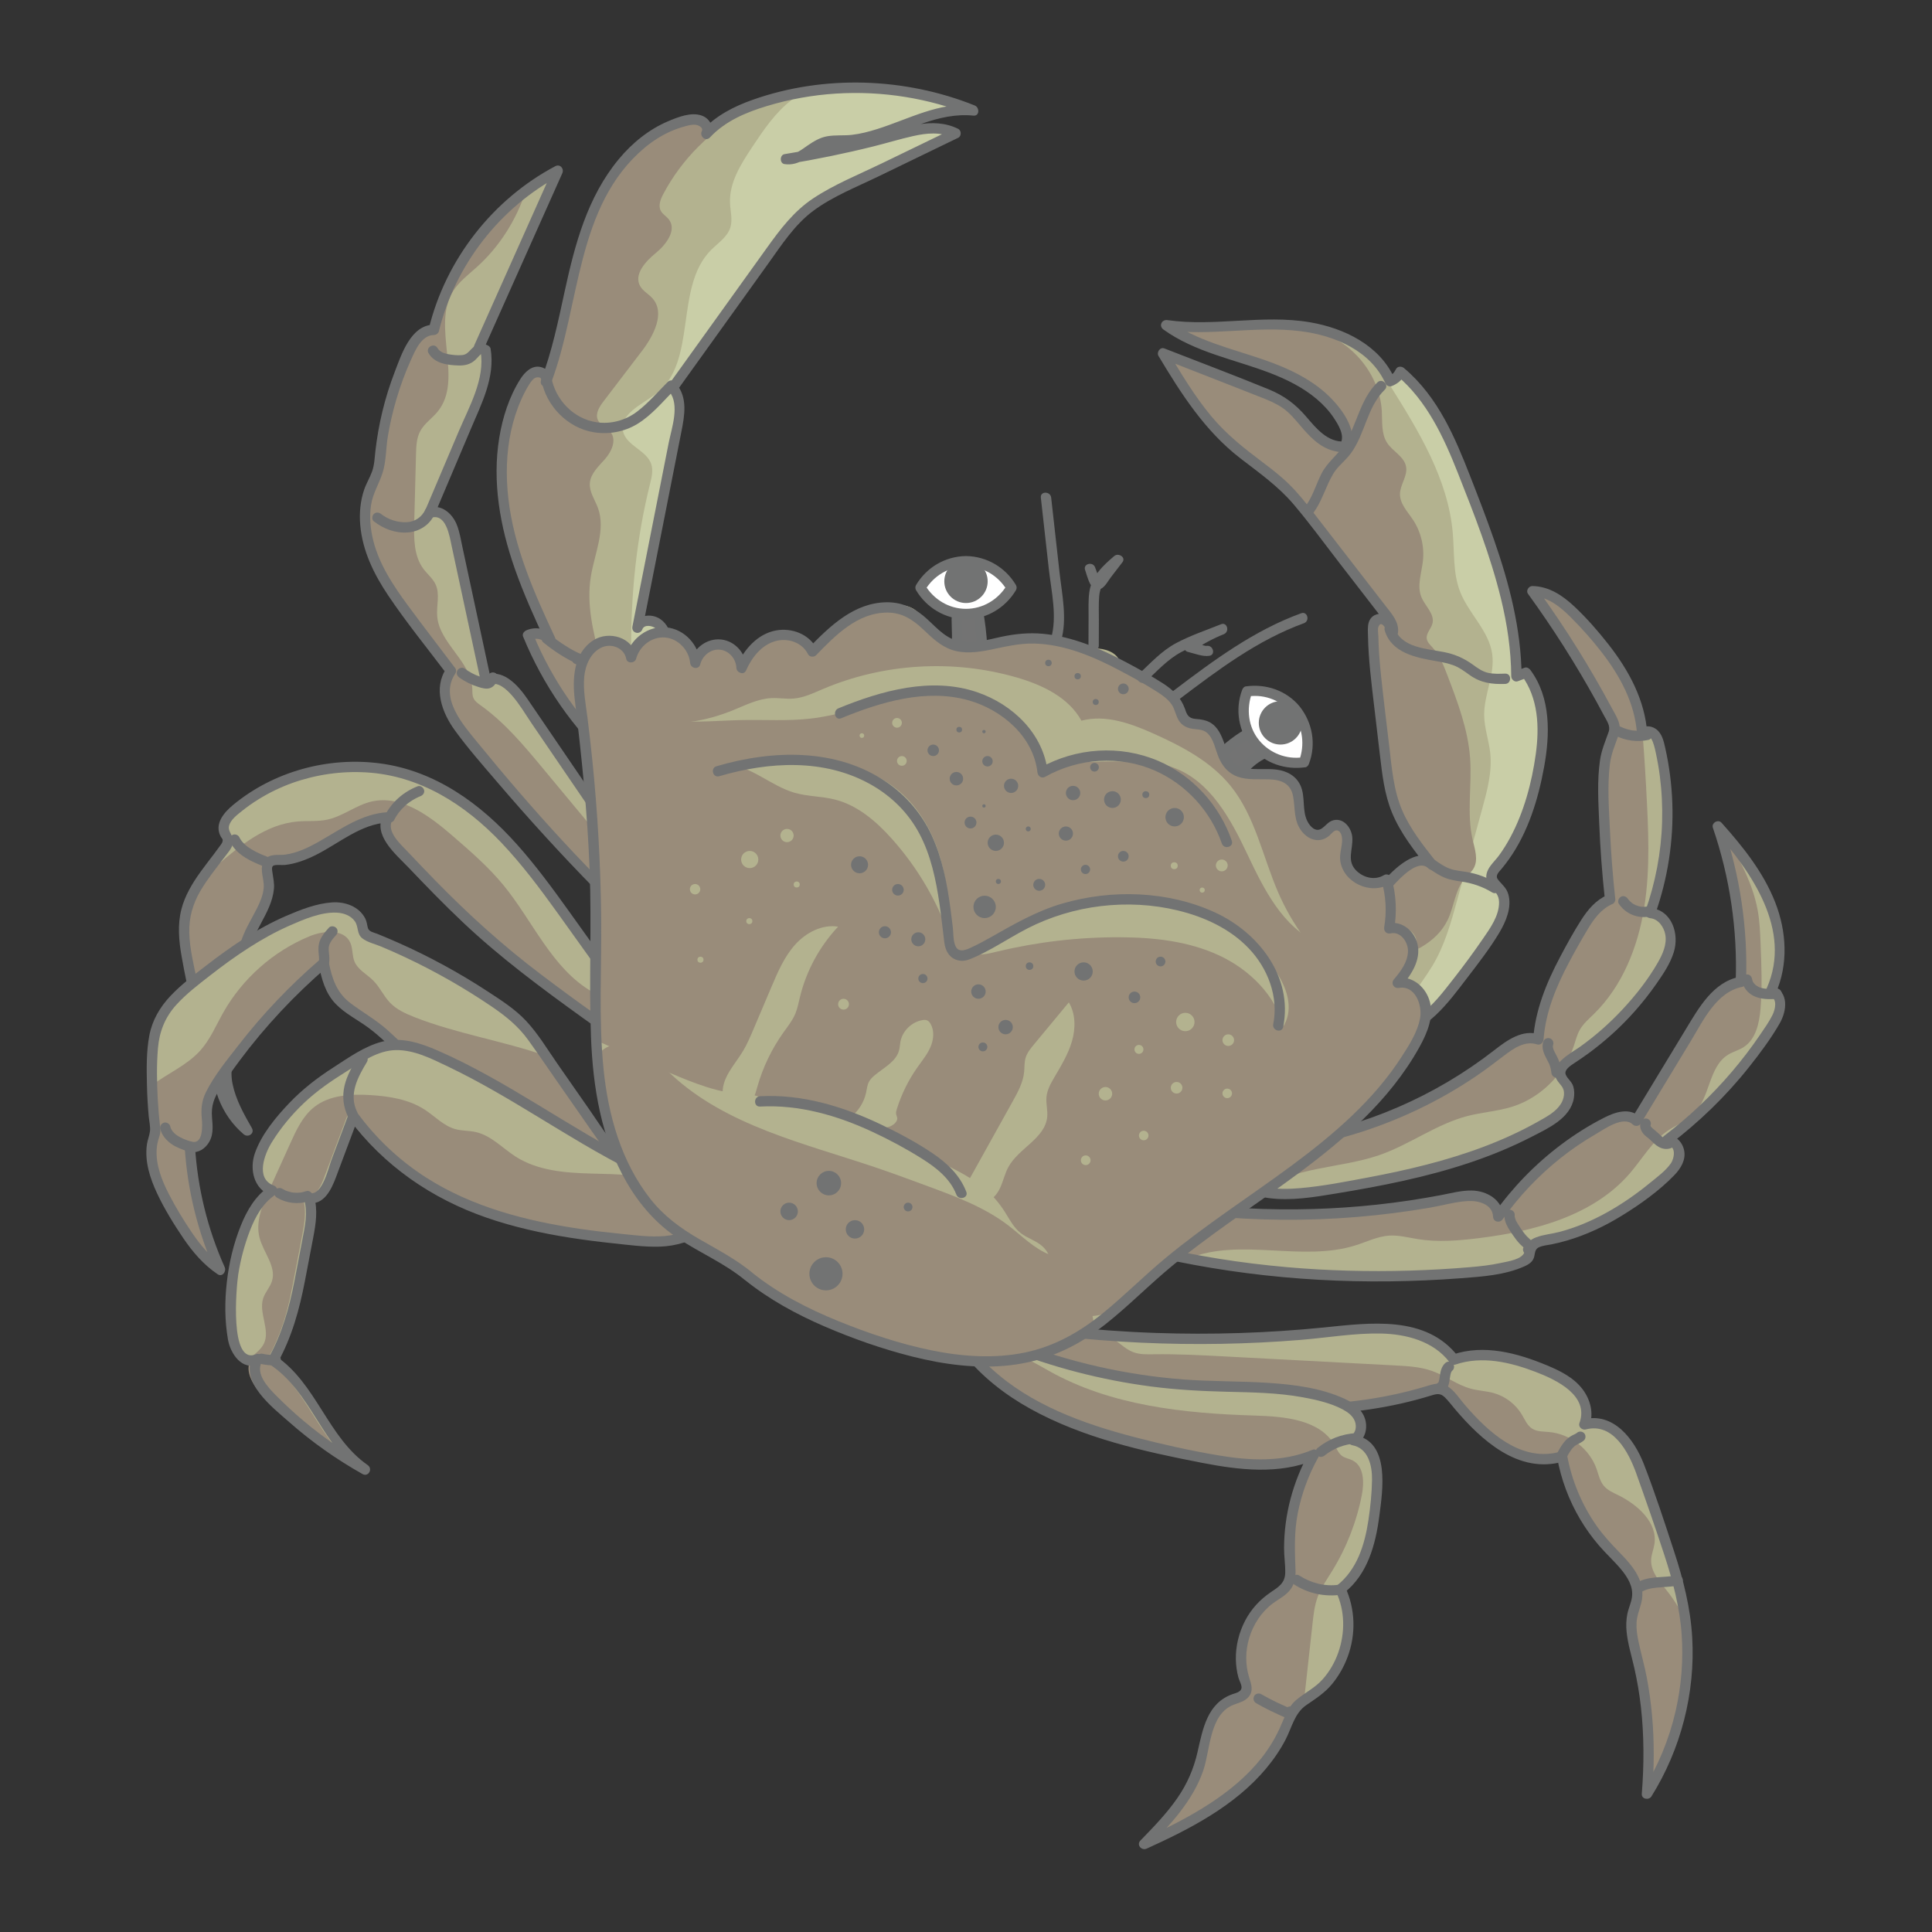 <svg viewBox="0 0 93.543 93.543" xmlns="http://www.w3.org/2000/svg" id="artwork"><rect x="0" y="0" width="93.543" height="93.543" fill="#333333" stroke="none"/><path style="fill:#b3b28f;" d="M31.774,49.465l-1.366-1.245c-.093-.085-.318.018-.197.055-.904-1.264-1.808-2.528-2.711-3.793-1.892-2.646-3.935-5.417-6.932-6.681-3.029-1.278-6.762-.685-9.246,1.468-.31.269-.627.677-.452,1.049.056.12.161.222.175.353.013.126-.061.244-.134.348-.717,1.022-1.644,1.966-1.915,3.186-.199.897-.013,1.829.172,2.728.125.606.25,1.211.375,1.817.121.584.257,1.199.662,1.637.107.116.234.219.305.36.108.212.072.465.054.702-.09,1.24.453,2.509,1.413,3.299-.601-1.044-1.223-2.214-.973-3.392.157-.743.647-1.38.82-2.12.262-1.119-.234-2.316.044-3.431.282-1.131,1.335-2.105,1.124-3.252-.055-.299-.162-.687.099-.844.106-.064.239-.058.363-.058,1.929-.001,3.398-2.001,5.325-2.077-.326.499.11,1.133.52,1.566,1.466,1.544,2.935,3.092,4.548,4.482,1.323,1.14,2.736,2.169,4.147,3.196,1.154.84,2.343,1.698,3.722,2.068"></path><path style="fill:#998c7a;" d="M23.847,45.621c1.323,1.14,2.736,2.169,4.147,3.196.346.252.697.5,1.053.741l-.374-1.536c-1.956-1.133-2.866-3.422-4.3-5.168-.72-.877-1.582-1.624-2.439-2.367-1.128-.977-2.509-2.022-3.961-1.675-.745.178-1.371.709-2.12.871-.475.103-.969.051-1.453.092-1.508.132-2.772,1.152-3.914,2.146-.247.215-.498.439-.737.675-.338.499-.622,1.022-.752,1.609-.199.897-.013,1.829.172,2.728.125.606.25,1.212.375,1.817.121.584.257,1.199.662,1.637.107.116.234.219.305.36.108.212.072.465.054.702-.09,1.24.453,2.509,1.413,3.299-.601-1.044-1.223-2.214-.974-3.392.157-.743.647-1.38.82-2.12.262-1.119-.234-2.316.044-3.431.282-1.131,1.335-2.105,1.124-3.252-.055-.299-.162-.687.099-.844.106-.064.239-.058.363-.058,1.929-.001,3.398-2.001,5.325-2.077-.326.499.11,1.133.52,1.566,1.466,1.544,2.935,3.091,4.548,4.482Z"></path><path style="fill:#727373;" d="M31.951,49.288c-.425-.387-.844-.782-1.275-1.162-.228-.201-.598-.298-.74.059-.042.106.03.225.115.282l.034.023c.202.136.487-.139.342-.342-.962-1.345-1.922-2.692-2.885-4.036-.794-1.107-1.602-2.208-2.51-3.225-1.763-1.975-3.965-3.579-6.649-3.927-2.508-.326-5.138.393-7.092,2.009-.456.377-.934.935-.598,1.544.021.039.077.096.085.136.025.129-.075.232-.141.325-.088.125-.18.247-.272.369-.216.286-.437.568-.647.859-.403.558-.768,1.163-.939,1.836-.187.74-.119,1.507.011,2.25.158.911.358,1.819.555,2.722.076.347.167.691.321,1.012.08.167.181.323.299.465.146.175.343.302.369.548.038.355-.044.719-.006,1.079.038.371.121.736.256,1.085.258.668.671,1.261,1.219,1.724.209.177.541-.044.393-.303-.384-.67-.774-1.362-.933-2.125-.157-.753.043-1.399.364-2.076.279-.59.508-1.16.528-1.821.021-.723-.146-1.437-.119-2.159.048-1.262,1.109-2.162,1.227-3.399.026-.274-.034-.522-.071-.79-.012-.089-.054-.258.028-.326.09-.074.45-.03.577-.044.526-.06,1.021-.247,1.492-.483,1.129-.565,2.179-1.502,3.493-1.574l-.216-.376c-.553.978.614,1.929,1.211,2.555.857.899,1.722,1.791,2.625,2.645,1.808,1.712,3.808,3.191,5.825,4.645,1.057.761,2.158,1.482,3.425,1.835.31.086.443-.396.133-.482-1.045-.291-1.972-.849-2.856-1.465-.922-.642-1.827-1.314-2.724-1.991-1.852-1.397-3.555-2.941-5.173-4.602-.44-.452-.875-.909-1.31-1.367-.338-.355-1.035-.973-.725-1.52.089-.157-.021-.387-.216-.376-1.237.067-2.244.8-3.283,1.393-.523.299-1.08.578-1.684.661-.274.038-.599-.032-.847.115-.234.138-.304.408-.288.663.018.284.113.553.088.841-.03.344-.17.672-.323.978-.288.577-.658,1.13-.814,1.763-.18.732-.054,1.476.003,2.214.028.368.046.747-.024,1.112-.075.39-.245.747-.413,1.104-.344.729-.578,1.427-.453,2.244.135.887.582,1.694,1.022,2.462l.393-.303c-.493-.417-.879-.942-1.107-1.548-.229-.611-.235-1.19-.215-1.832.009-.296-.058-.55-.253-.775-.238-.276-.444-.508-.572-.859-.241-.664-.332-1.395-.474-2.085-.158-.765-.354-1.538-.373-2.322-.017-.729.175-1.391.541-2.018.326-.558.737-1.06,1.124-1.576.168-.224.409-.474.459-.759.054-.31-.267-.516-.199-.804.072-.305.399-.543.63-.729.253-.204.521-.391.798-.563.518-.321,1.069-.587,1.642-.792,1.142-.406,2.357-.581,3.566-.511,2.6.15,4.794,1.555,6.548,3.402.99,1.043,1.853,2.196,2.692,3.362,1.015,1.41,2.021,2.826,3.031,4.239l.342-.342-.034-.023.115.282.011-.027-.115.149c-.004.002.543.526.6.578l.683.623c.237.216.592-.136.354-.354h0Z"></path><path style="fill:#737373;" d="M45.981,32.247c.258-.322.345-.75.361-1.162s-.03-.826-.002-1.237c.002-.031.005-.063.022-.089.017-.026.045-.042.073-.056.277-.141.596-.199.905-.164.131.675.204,1.361.219,2.048.01.465-.009.943-.189,1.372"></path><path style="fill:#727373;" d="M46.197,32.373c.351-.459.406-1.055.397-1.614-.003-.152-.009-.304-.012-.456-.001-.042-.033-.433.008-.456-.05.076-.042.091.023.045.034-.015.068-.028.103-.039.055-.019.112-.034.168-.046.15-.033.302-.033.455-.018l-.241-.183c.108.567.177,1.139.202,1.716.023.531.029,1.07-.172,1.571-.051.126.055.273.175.307.142.041.258-.05.307-.175.216-.539.214-1.133.189-1.704-.027-.621-.103-1.239-.22-1.849-.022-.115-.137-.174-.241-.183-.317-.03-.634.022-.925.149-.141.061-.267.138-.31.297-.044.166-.025.367-.023.536.01.63.092,1.317-.316,1.85-.083.108-.016.279.09.342.128.077.26.017.342-.09h0Z"></path><path style="fill:#737373;" d="M58.513,37.073c.673-.648,1.363-1.309,2.211-1.701.051-.023.112-.045.16-.017.028.017.045.048.06.077.161.314.322.627.483.941-.451.174-.859.457-1.182.816-.256.285-.464.623-.783.836"></path><path style="fill:#727373;" d="M58.69,37.25c.338-.325.676-.65,1.04-.947.177-.144.361-.279.554-.402.098-.063.198-.122.299-.178.044-.024.088-.047.132-.07.023-.012.123-.05.102-.057l-.11-.064c.038.032.07.122.097.175.047.091.093.182.14.272.089.173.178.347.267.52l.149-.367c-.425.168-.812.406-1.141.724-.31.299-.526.706-.883.954-.263.182-.013.616.252.432.361-.251.586-.614.883-.929.285-.303.635-.545,1.023-.699.154-.061.229-.212.149-.367-.093-.182-.186-.363-.28-.545-.082-.159-.151-.373-.277-.503-.157-.16-.356-.104-.532-.022-.173.081-.34.176-.5.279-.633.402-1.178.923-1.715,1.44-.232.224.122.577.354.354h0Z"></path><path style="fill:#b3b28f;" d="M29.782,36.813c-1.83-1.674-3.282-3.76-4.215-6.058.36-.173.831-.072,1.088.234-.92-1.964-1.806-3.973-2.184-6.109s-.206-4.438.887-6.311c.141-.242.324-.495.598-.555s.604.221.481.473c.903-2.346,1.121-4.903,1.918-7.287s2.41-4.749,4.851-5.351c.246-.061.516-.101.747.006s.383.412.244.625c.692-.768,1.677-1.206,2.662-1.521,3.331-1.064,7.033-.923,10.274.392-2.15-.251-4.11,1.395-6.274,1.456-.315.009-.637-.015-.938.077-.665.205-1.184.956-1.867.823,1.812-.296,3.608-.688,5.379-1.175.936-.257,1.981-.531,2.837-.074-1.753.849-3.505,1.698-5.258,2.547-.672.326-1.35.655-1.932,1.123-.693.558-1.221,1.29-1.74,2.013-1.587,2.21-3.174,4.421-4.761,6.631.437.492.336,1.244.208,1.889-.641,3.247-1.283,6.494-1.924,9.741.117-.404.731-.448,1.042-.164s.388.736.436,1.153c.222,1.962.187,4.043,1.166,5.758"></path><path style="fill:#c9cea7;" d="M40.857,6.808c2.164-.062,4.124-1.707,6.274-1.456-2.599-1.054-5.491-1.34-8.254-.869-.191.108-.376.228-.553.363-.786.601-1.349,1.44-1.897,2.264-.552.83-1.127,1.735-1.081,2.731.018.393.133.797.016,1.173-.145.467-.601.752-.945,1.101-1.782,1.805-.629,5.398-2.642,6.941-.692.53-1.804.992-1.605,1.841.162.69,1.143.905,1.364,1.579.101.307.018.641-.061.955-.65,2.605-.926,5.297-.914,7.982l1.703-.471c-.061-.267-.16-.52-.359-.702-.31-.284-.924-.239-1.042.164.641-3.247,1.283-6.494,1.924-9.741.128-.646.229-1.397-.208-1.889,1.587-2.21,3.174-4.42,4.761-6.631.519-.723,1.047-1.455,1.74-2.013.582-.468,1.26-.798,1.932-1.123,1.753-.849,3.505-1.698,5.258-2.547-.857-.457-1.901-.183-2.837.074-1.55.426-3.122.766-4.705,1.046.393-.202.762-.561,1.194-.694.301-.092.623-.068.938-.077Z"></path><path style="fill:#998c7a;" d="M31.071,17.009c.576-.754,1.15-1.85.523-2.562-.188-.213-.464-.35-.602-.599-.312-.566.264-1.194.765-1.602.501-.408,1.024-1.114.627-1.623-.117-.15-.3-.247-.39-.416-.134-.253-.012-.561.122-.814.896-1.696,2.317-3.11,4.017-3.998l-.027-.164c-.718.291-1.395.679-1.91,1.25.138-.213-.014-.519-.244-.625-.231-.106-.5-.067-.747-.006-2.441.603-4.054,2.966-4.851,5.351s-1.014,4.942-1.918,7.287c.123-.251-.207-.532-.481-.473s-.456.313-.598.555c-1.094,1.873-1.265,4.175-.887,6.311.378,2.136,1.264,4.145,2.184,6.109-.257-.306-.728-.407-1.088-.234.897,2.209,2.282,4.212,4.013,5.851.081-.184.12-.397.135-.597.217-2.737-1.549-5.396-1.105-8.106.182-1.111.728-2.253.342-3.31-.146-.398-.422-.773-.392-1.197.033-.471.427-.819.738-1.174.31-.355.559-.893.284-1.277-.176-.246-.524-.349-.64-.628-.125-.3.083-.626.279-.884l1.851-2.426Z"></path><path style="fill:#727373;" d="M29.959,36.637c-1.797-1.654-3.224-3.686-4.151-5.948l-.175.307c.308-.129.614-.077.845.17.205.22.507-.059.393-.303-1.005-2.148-1.999-4.383-2.262-6.764-.119-1.075-.096-2.173.135-3.232.114-.521.275-1.035.494-1.522.113-.249.235-.501.384-.731.075-.116.162-.252.29-.318.092-.047.34-.049.283.124-.102.31.37.429.482.133,1.434-3.771,1.188-8.584,4.527-11.393.383-.322.812-.596,1.27-.8.228-.102.466-.184.707-.248.169-.045.354-.097.529-.064.128.024.355.132.269.305-.12.242.189.522.393.303.737-.794,1.744-1.214,2.762-1.522,1.089-.33,2.213-.532,3.349-.603,2.244-.14,4.495.223,6.581,1.06l.067-.491c-1.648-.171-3.132.667-4.655,1.147-.4.126-.81.234-1.228.282-.396.045-.799 0-1.192.068-.351.061-.649.24-.939.438-.288.196-.625.485-.999.43v.482c1.398-.23,2.787-.514,4.162-.856.646-.161,1.284-.357,1.934-.503.639-.143,1.322-.217,1.927.085v-.432c-1.156.56-2.312,1.12-3.468,1.68-1.107.536-2.29,1.01-3.316,1.694-.915.61-1.57,1.473-2.204,2.355-.744,1.036-1.488,2.072-2.231,3.108-.854,1.189-1.707,2.378-2.561,3.567-.069.096-.027.222.039.303.532.651.118,1.776-.024,2.498-.196.994-.393,1.989-.589,2.983-.389,1.969-.778,3.937-1.167,5.906-.063.318.369.433.482.133.09-.241.466-.179.624-.054.25.199.312.591.352.886.092.682.127,1.372.193,2.056.13,1.355.346,2.715,1.018,3.918.157.281.589.029.432-.252-.86-1.54-.913-3.336-1.073-5.051-.061-.652-.059-1.544-.648-1.975-.463-.339-1.17-.222-1.38.338l.482.133c.421-2.131.842-4.262,1.263-6.393.208-1.055.417-2.111.625-3.166.156-.788.313-1.642-.237-2.315l.039.303c1.467-2.043,2.934-4.086,4.4-6.129.65-.906,1.279-1.889,2.188-2.562.949-.702,2.096-1.152,3.153-1.664,1.287-.623,2.573-1.246,3.86-1.87.165-.08.162-.351,0-.432-1.244-.621-2.652-.04-3.898.28-1.489.381-2.994.695-4.511.944-.237.039-.241.447,0,.482.756.111,1.199-.456,1.826-.753.417-.198.893-.115,1.339-.156.398-.037.789-.116,1.173-.224,1.585-.446,3.106-1.39,4.807-1.214.304.032.305-.395.067-.491-3.387-1.359-7.3-1.495-10.751-.276-.903.319-1.769.76-2.428,1.469l.393.303c.202-.407-.021-.865-.444-1.011-.509-.175-1.133.075-1.603.272-.945.398-1.757,1.061-2.408,1.847-1.519,1.834-2.122,4.126-2.617,6.405-.315,1.451-.615,2.909-1.144,4.301l.482.133c.119-.361-.151-.702-.503-.781-.431-.097-.775.261-.983.59-.536.845-.857,1.852-1.017,2.834-.349,2.138.038,4.298.746,6.323.43,1.229.968,2.417,1.519,3.596l.393-.303c-.339-.364-.869-.492-1.331-.298-.113.047-.231.17-.175.307.96,2.343,2.415,4.452,4.279,6.168.236.218.591-.135.354-.354h0Z"></path><path style="fill:#b3b28f;" d="M66.118,44.564c.388-.994,1.049-1.881,1.891-2.536.386-.3.991-.533,1.315-.168-.687-.867-1.385-1.753-1.768-2.791-.286-.775-.385-1.605-.482-2.425-.11-.935-.221-1.871-.331-2.806-.133-1.125-.266-2.255-.258-3.388.001-.129.007-.269.088-.369.131-.162.4-.137.56-.004s.237.338.307.534c.054-.314-.153-.608-.348-.86-1.187-1.534-2.375-3.069-3.562-4.603-.422-.545-.845-1.092-1.341-1.571-.803-.777-1.776-1.357-2.614-2.096-1.368-1.209-2.329-2.801-3.267-4.367,1.582.619,3.164,1.239,4.746,1.858.441.173.889.349,1.267.634.474.357.811.864,1.225,1.29s.967.791,1.558.731c.214-.295.115-.711-.041-1.04-.721-1.523-2.358-2.381-3.951-2.93-1.593-.55-3.294-.921-4.654-1.916,1.956.294,3.949-.105,5.924-.003s4.142.905,4.923,2.722c.222-.072.408-.243.499-.458,1.66,1.374,2.501,3.475,3.278,5.484,1.155,2.987,2.327,6.057,2.34,9.26.154-.059.309-.117.463-.176,1.007,1.322.911,3.167.579,4.795-.338,1.653-.897,3.311-1.994,4.593-.145.17-.31.374-.253.59.044.166.205.269.325.392.596.61.162,1.624-.315,2.33-.643.952-1.327,1.877-2.05,2.769-.488.602-1.012,1.206-1.702,1.56-.382.196-.828.309-1.243.198s-.773-.493-.755-.922"></path><path style="fill:#c9cea7;" d="M68.474,49.598c.69-.354,1.214-.957,1.702-1.56.723-.892,1.408-1.817,2.05-2.769.477-.706.911-1.721.315-2.33-.12-.123-.281-.225-.325-.392-.057-.216.108-.42.253-.59,1.097-1.282,1.656-2.94,1.994-4.593.333-1.628.429-3.474-.579-4.795-.154.059-.309.117-.463.176-.013-3.203-1.185-6.273-2.34-9.26-.777-2.01-1.618-4.111-3.278-5.484-.09.215-.277.386-.499.458-.025-.058-.063-.106-.091-.162l.052.307c1.404,2.231,2.847,4.575,3.075,7.201.083.954.006,1.946.353,2.839.414,1.063,1.397,1.892,1.556,3.021.14.997-.405,1.974-.389,2.981.01.611.227,1.199.293,1.806.1.917-.147,1.831-.391,2.721-.4,1.459-.8,2.917-1.2,4.376-.305,1.113-.617,2.242-1.217,3.228-.594.977-1.484,1.92-1.478,3.034.209-.039.415-.116.605-.213Z"></path><path style="fill:#998c7a;" d="M71.361,42.022c.218-.404.051-.896-.054-1.343-.304-1.298-.031-2.658-.129-3.987-.102-1.373-.597-2.681-1.087-3.967-.186-.488-.379-.989-.731-1.375-.117-.129-.257-.257-.281-.428-.036-.263.211-.476.277-.733.116-.458-.349-.836-.532-1.272-.231-.551.007-1.172.072-1.766.075-.691-.099-1.407-.483-1.985-.263-.396-.637-.776-.629-1.252.008-.453.373-.865.297-1.312-.084-.493-.643-.74-.918-1.158-.289-.44-.23-1.01-.259-1.536-.103-1.904-1.646-3.634-3.526-3.954l-.35-.156c-.216-.028-.432-.051-.646-.062-1.975-.102-3.969.297-5.924.003,1.36.995,3.061,1.366,4.654,1.916,1.593.55,3.23,1.407,3.951,2.93.156.33.256.745.041,1.04-.591.061-1.144-.304-1.558-.731-.414-.426-.75-.933-1.225-1.29-.379-.285-.826-.461-1.267-.634-1.582-.619-3.164-1.239-4.746-1.858.939,1.566,1.899,3.158,3.267,4.367.837.74,1.81,1.32,2.614,2.097.495.479.919,1.026,1.341,1.571,1.188,1.534,2.375,3.069,3.562,4.603.195.252.402.546.348.86-.07-.195-.148-.401-.307-.534-.16-.133-.429-.158-.56.004-.081.1-.087.24-.088.369-.008,1.133.125,2.262.258,3.388.11.936.221,1.871.331,2.806.097.821.196,1.65.482,2.426.383,1.038,1.081,1.924,1.768,2.791-.324-.365-.929-.132-1.315.168-.842.656-1.503,1.542-1.891,2.536l.168,2.021c.249.029.502-.013.748-.067,1.229-.271,2.516-.844,3.06-1.978.315-.657.355-1.454.829-2.007.146-.171.331-.313.438-.51Z"></path><path style="fill:#727373;" d="M66.359,44.631c.263-.657.645-1.265,1.127-1.784.299-.322,1.178-1.279,1.661-.81.237.23.548-.107.354-.354-.604-.763-1.221-1.543-1.609-2.443-.426-.99-.507-2.088-.632-3.146-.129-1.094-.267-2.188-.383-3.283-.058-.543-.106-1.088-.128-1.634-.005-.121-.009-.242-.011-.364-.002-.125-.045-.345.001-.462.151-.39.411.189.461.326.099.269.465.218.491-.067.047-.511-.319-.905-.611-1.282-.392-.506-.783-1.012-1.175-1.518-.768-.992-1.534-1.986-2.304-2.977-.363-.468-.733-.935-1.153-1.354-.399-.397-.843-.744-1.292-1.081-.912-.686-1.782-1.369-2.514-2.252-.812-.977-1.465-2.074-2.117-3.16l-.282.367c1.616.633,3.235,1.259,4.848,1.898.352.139.705.287,1.017.505.328.229.587.542.844.844.438.513.926,1.05,1.606,1.226.227.059.599.139.764-.075.179-.232.178-.565.121-.837-.122-.585-.529-1.136-.931-1.563-.891-.949-2.121-1.519-3.333-1.938-1.568-.542-3.225-.906-4.594-1.891l-.193.457c2.199.314,4.41-.221,6.605.06,1.642.21,3.383.948,4.093,2.544.041.092.188.151.282.115.289-.112.51-.29.648-.573l-.393.051c1.46,1.228,2.271,2.985,2.959,4.723.791,1.997,1.583,4.015,2.092,6.106.299,1.226.483,2.475.493,3.739.001.15.161.3.317.241l.463-.176-.282-.115c.816,1.102.871,2.511.689,3.824-.191,1.375-.568,2.784-1.224,4.012-.165.308-.349.606-.555.888-.184.252-.465.493-.574.793-.092.253-.037.493.14.693.226.254.432.411.436.781.006.649-.42,1.243-.771,1.753-.46.668-.939,1.322-1.44,1.96-.494.629-.997,1.308-1.661,1.769-.338.234-.741.433-1.162.424-.406-.009-.814-.279-.82-.715-.005-.322-.505-.322-.5,0,.01.667.571,1.156,1.214,1.209.782.064,1.512-.412,2.06-.923.584-.545,1.069-1.205,1.553-1.837.533-.696,1.083-1.405,1.534-2.157.322-.538.623-1.235.441-1.871-.091-.318-.31-.467-.502-.714-.154-.199.06-.374.187-.529.125-.152.245-.307.358-.468.92-1.303,1.405-2.89,1.689-4.444.287-1.575.338-3.35-.66-4.699-.061-.083-.173-.157-.282-.115l-.463.176.317.241c-.02-2.275-.596-4.489-1.341-6.625-.365-1.049-.766-2.085-1.171-3.119-.355-.906-.726-1.811-1.194-2.666-.516-.942-1.16-1.817-1.985-2.511-.114-.096-.317-.105-.393.051-.078.16-.18.277-.349.343l.282.115c-.719-1.615-2.442-2.45-4.106-2.731-2.285-.386-4.602.225-6.891-.103-.279-.04-.432.285-.193.457,1.537,1.105,3.421,1.437,5.157,2.102.806.309,1.608.706,2.269,1.268.31.264.592.563.817.902.226.34.563.87.314,1.271l.216-.124c-.828.052-1.382-.641-1.868-1.209-.519-.606-1.07-1.012-1.81-1.316-1.673-.686-3.368-1.321-5.052-1.98-.209-.082-.387.193-.282.367,1.103,1.839,2.243,3.626,3.961,4.953.911.703,1.833,1.35,2.583,2.234.781.92,1.494,1.903,2.232,2.857.429.555.859,1.11,1.288,1.665.202.261.404.522.606.784.2.259.458.53.426.879l.491-.067c-.122-.332-.283-.696-.656-.798-.328-.089-.655.062-.754.395-.062.211-.038.455-.034.672.005.283.018.566.037.849.036.545.093,1.089.155,1.632.123,1.076.253,2.152.38,3.227.114.963.22,1.94.596,2.843.413.991,1.08,1.837,1.742,2.672l.354-.354c-.661-.643-1.569.04-2.086.526-.68.64-1.192,1.424-1.538,2.288-.119.299.364.428.482.133h0Z"></path><path style="fill:#b3b28f;" d="M31.657,45.444c-2.864-2.572-6.611-6.702-9.024-9.701-.379-.47-.757-.957-.959-1.526s-.197-1.245.155-1.735c-.619-.819-1.238-1.637-1.856-2.456-.724-.957-1.456-1.93-1.901-3.044s-.575-2.409-.082-3.503c.096-.213.215-.418.287-.64.08-.248.1-.511.125-.771.172-1.738.646-3.446,1.395-5.024.245-.517.637-1.093,1.21-1.075.785-3.263,3.031-6.145,6.003-7.704-1.275,2.855-2.55,5.71-3.826,8.564l.328.119c.19,1.003-.217,2.013-.616,2.953-.696,1.642-1.393,3.283-2.089,4.925.317-.123.688.056.892.328s.281.617.353.949c.49,2.282.981,4.563,1.471,6.845.637-.346,1.331.333,1.739.931,2.188,3.208,4.375,6.416,6.563,9.623"></path><path style="fill:#998c7a;" d="M30.113,41.81l-3.831-4.612c-.911-1.096-1.835-2.206-2.994-3.035-.144-.103-.299-.21-.368-.373-.059-.14-.046-.298-.053-.45-.057-1.314-1.586-2.185-1.698-3.495-.044-.517.14-1.069-.075-1.541-.133-.293-.398-.5-.591-.758-.467-.625-.467-1.47-.447-2.25.029-1.1.057-2.2.086-3.3.01-.385.024-.786.207-1.125.201-.373.576-.616.843-.944,1.267-1.553-.309-4.11.74-5.818.287-.468.74-.805,1.148-1.172,1.095-.985,1.906-2.266,2.369-3.663-2.181,1.643-3.8,4.035-4.44,6.693-.572-.018-.964.558-1.21,1.075-.749,1.578-1.223,3.286-1.395,5.024-.026.26-.045.523-.126.771-.072.223-.191.427-.287.64-.493,1.094-.363,2.388.082,3.503.445,1.115,1.177,2.087,1.901,3.044.619.819,1.238,1.637,1.856,2.456-.353.49-.356,1.165-.155,1.735.201.569.58,1.056.959,1.526,2.026,2.518,4.989,5.824,7.584,8.345.052-.014.105-.024.155-.049.384-.199.513-.711.408-1.13s-.39-.767-.666-1.099Z"></path><path style="fill:#727373;" d="M31.834,45.268c-3.156-2.841-6.038-6.038-8.72-9.326-.714-.875-1.853-2.16-1.068-3.333.045-.067.05-.186,0-.252-.772-1.022-1.556-2.037-2.315-3.068-.691-.939-1.354-1.938-1.649-3.08-.147-.569-.205-1.174-.116-1.758.086-.564.381-1.014.553-1.544.183-.564.163-1.205.261-1.787.1-.599.237-1.192.408-1.775.192-.653.426-1.294.707-1.915.211-.467.509-1.198,1.114-1.21.107-.002.215-.076.241-.183.789-3.216,2.962-6.004,5.888-7.554l-.342-.342c-1.275,2.855-2.55,5.71-3.826,8.564-.069.155-.014.308.149.367l.328.119-.175-.175c.222,1.325-.552,2.67-1.052,3.848-.542,1.279-1.085,2.558-1.628,3.837-.079.185.052.438.282.367.724-.223.888.874.989,1.343.159.741.318,1.481.477,2.221.314,1.461.628,2.922.942,4.383.036.17.231.214.367.149.441-.21.878.212,1.147.518.36.409.642.899.948,1.348.652.956,1.303,1.911,1.955,2.867,1.303,1.911,2.607,3.822,3.91,5.733.18.264.614.014.432-.252-1.443-2.116-2.886-4.232-4.329-6.347-.722-1.058-1.44-2.118-2.164-3.174-.472-.688-1.233-1.56-2.151-1.124l.367.149c-.366-1.701-.731-3.402-1.097-5.104-.09-.42-.181-.841-.271-1.261-.08-.374-.139-.764-.283-1.121-.223-.547-.751-1.002-1.372-.811l.282.367c.591-1.393,1.182-2.787,1.773-4.181.522-1.232,1.188-2.513.957-3.89-.015-.088-.098-.147-.175-.175l-.328-.119.149.367c1.275-2.855,2.55-5.71,3.826-8.564.1-.223-.107-.467-.342-.342-3.034,1.608-5.301,4.519-6.118,7.853l.241-.183c-1.122.022-1.57,1.449-1.9,2.305-.472,1.227-.782,2.512-.931,3.818-.037.328-.046.665-.157.979-.108.304-.281.581-.386.887-.188.55-.241,1.15-.189,1.728.11,1.242.662,2.369,1.349,3.391.875,1.303,1.874,2.531,2.821,3.783v-.252c-.65.97-.213,2.149.41,3.006.628.864,1.342,1.675,2.035,2.486,1.536,1.797,3.13,3.547,4.787,5.233.855.87,1.728,1.723,2.635,2.539.239.215.593-.138.354-.354h0Z"></path><path style="fill:#b3b28f;" d="M62.268,55.393c3.723-.525,7.301-2.049,10.26-4.368.572-.448,1.277-.956,1.957-.699.121-1.878,1.086-3.583,2.026-5.212.363-.628.773-1.299,1.448-1.566-.185-1.697-.289-3.403-.313-5.11-.013-.925.005-1.884.394-2.724.069-.149.151-.301.149-.466-.002-.145-.07-.28-.137-.408-1.128-2.163-2.416-4.243-3.849-6.216.893-.007,1.631.665,2.247,1.312,1.496,1.573,2.936,3.423,3.062,5.589.132-.17.415-.138.572.009s.218.367.268.576c.634,2.666.475,5.516-.451,8.096.577.029.99.636,1,1.213s-.278,1.115-.588,1.602c-1.081,1.698-2.533,3.158-4.225,4.247-.296.191-.645.489-.523.819.049.133.168.227.253.341.251.335.188.827-.043,1.175s-.596.583-.957.793c-3.18,1.85-6.864,2.611-10.496,3.198-1.251.202-2.567.382-3.759-.049-.417-.151-.874-.523-.738-.945"></path><path style="fill:#998c7a;" d="M79.705,38.156c-.048-.88-.105-1.763-.178-2.643-.005.005-.012.006-.016.012-.126-2.167-1.567-4.017-3.062-5.589-.616-.647-1.353-1.319-2.247-1.312,1.434,1.974,2.721,4.053,3.849,6.216.067.129.135.263.137.408.003.165-.08.317-.149.466-.388.84-.406,1.798-.394,2.724.024,1.707.128,3.413.313,5.111-.674.267-1.085.938-1.448,1.566-.941,1.629-1.906,3.334-2.027,5.212-.679-.257-1.385.251-1.957.699-2.959,2.319-6.537,3.842-10.26,4.368l-2.06,1.018.289,1.103c.022.009.043.024.065.032.152.055.305.099.461.136,1.545-1.199,3.832-1.097,5.739-1.747,1.486-.506,2.778-1.51,4.298-1.902.7-.181,1.432-.227,2.123-.438.95-.29,1.785-.912,2.37-1.714.027-.152.133-.291.269-.411.152-.263.284-.537.38-.825.088-.266.153-.543.292-.787.17-.299.439-.527.685-.768,1.379-1.352,2.128-3.244,2.432-5.151.304-1.907.199-3.853.094-5.782Z"></path><path style="fill:#727373;" d="M62.335,55.634c2.184-.314,4.309-.96,6.301-1.908.993-.472,1.95-1.02,2.859-1.638.455-.309.889-.644,1.327-.976.454-.344,1.004-.737,1.597-.545.165.053.305-.087.317-.241.097-1.326.615-2.562,1.23-3.725.288-.543.591-1.081.907-1.608.305-.508.653-.989,1.213-1.23.072-.031.132-.139.124-.216-.12-1.111-.208-2.226-.26-3.343-.049-1.06-.133-2.16-.001-3.216.066-.521.263-.948.432-1.436.164-.475-.142-.897-.358-1.301-.502-.939-1.035-1.862-1.597-2.766-.633-1.02-1.304-2.016-2.009-2.988l-.216.376c.753.015,1.352.515,1.86,1.023.523.523,1.02,1.081,1.474,1.666.895,1.152,1.624,2.482,1.724,3.963.014.212.265.334.427.177.288-.28.458.623.485.752.08.369.146.741.194,1.115.095.736.131,1.48.11,2.222-.042,1.484-.323,2.949-.819,4.348-.059.167.092.302.241.317.395.039.659.418.731.782.094.48-.131.972-.365,1.377-.466.81-1.054,1.56-1.69,2.243-.624.67-1.312,1.281-2.056,1.814-.486.348-1.609.888-1.111,1.652.109.168.267.281.308.489.042.212-.025.446-.136.626-.234.382-.657.61-1.036.825-.866.492-1.774.909-2.706,1.26-1.812.682-3.703,1.131-5.603,1.487-1.076.202-2.166.418-3.257.514-.567.05-1.148.061-1.71-.045-.36-.068-1.33-.274-1.205-.812.073-.313-.409-.447-.482-.133-.235,1.011,1.101,1.373,1.838,1.472,1.101.148,2.21-.045,3.296-.224,2.185-.36,4.369-.788,6.471-1.497,1.019-.343,2.018-.752,2.974-1.245.786-.405,1.882-.893,2.045-1.873.031-.189.026-.387-.03-.571-.07-.23-.272-.353-.36-.559-.102-.236.234-.444.396-.553.23-.155.462-.307.686-.472.815-.597,1.569-1.276,2.241-2.032.383-.43.741-.884,1.07-1.357.326-.468.656-.958.831-1.506.287-.899-.085-2.058-1.141-2.162l.241.317c.612-1.726.898-3.564.833-5.394-.032-.896-.146-1.792-.343-2.667-.075-.332-.156-.709-.453-.917-.267-.187-.609-.172-.843.055l.427.177c-.11-1.629-.892-3.067-1.883-4.332-.503-.642-1.05-1.268-1.645-1.827-.567-.533-1.229-.977-2.032-.993-.177-.004-.329.22-.216.376,1.216,1.678,2.329,3.428,3.328,5.244.121.221.241.442.359.664.131.246.318.494.218.778-.164.466-.347.879-.419,1.377-.144.996-.078,2.026-.038,3.027.049,1.239.142,2.476.275,3.709l.124-.216c-.556.239-.947.705-1.266,1.204-.374.584-.71,1.2-1.034,1.813-.659,1.245-1.194,2.559-1.298,3.977l.317-.241c-.831-.27-1.576.278-2.2.763-.711.553-1.456,1.062-2.232,1.521-1.554.921-3.221,1.643-4.956,2.147-.971.282-1.961.492-2.962.636-.317.046-.182.527.133.482h0Z"></path><path style="fill:#b3b28f;" d="M58.448,58.616c3.935.391,7.928.192,11.805-.587.463-.093.943-.194,1.402-.086s.893.493.885.965c1.363-1.938,3.208-3.535,5.322-4.606.439-.223,1.038-.398,1.37-.034.947-1.563,1.895-3.126,2.842-4.688.537-.886,1.195-1.859,2.216-2.039.098-2.549-.281-5.116-1.114-7.527.988,1.102,1.933,2.276,2.496,3.644s.705,2.97.087,4.314c.306.087.471.442.447.759s-.192.603-.361.872c-1.359,2.161-3.112,4.073-5.147,5.614.388-.046.678.421.607.805s-.372.68-.665.94c-1.655,1.47-3.603,2.704-5.784,3.084-.312.054-.694.147-.771.455-.026.104-.009.216-.048.316-.055.142-.205.22-.346.279-.835.348-1.75.447-2.651.521-4.756.388-9.572.157-14.241-.827-.25-.053-.515-.116-.694-.298s-.216-.527-.007-.675"></path><path style="fill:#998c7a;" d="M84.423,50.699c.591-.379.759-1.159.818-1.859.087-1.05.044-2.106.002-3.159-.021-.531-.043-1.063-.136-1.586-.139-.784-.434-1.533-.788-2.246-.288-.579-.629-1.129-.994-1.663-.05-.057-.098-.115-.148-.171.833,2.411,1.213,4.978,1.114,7.527-1.021.18-1.679,1.152-2.216,2.039-.947,1.562-1.895,3.125-2.842,4.688-.332-.364-.931-.188-1.37.035-2.114,1.071-3.958,2.668-5.322,4.606.008-.472-.425-.857-.885-.965s-.939-.007-1.402.086c-3.877.778-7.87.977-11.805.586l-1.543.788.411,1.483c.077.015.154.029.231.044,2.506-1.02,5.5.19,8.1-.64.536-.171,1.056-.43,1.617-.466.466-.029.926.097,1.387.171.97.154,1.96.074,2.935-.046,2.701-.334,5.555-1.081,7.33-3.145.6-.698,1.067-1.535,1.826-2.055.422-.289.922-.47,1.281-.835.783-.797.699-2.27,1.652-2.853.237-.145.515-.214.749-.364Z"></path><path style="fill:#727373;" d="M58.448,58.866c2.41.235,4.839.258,7.253.057,1.188-.099,2.373-.25,3.548-.453.602-.104,1.214-.285,1.824-.319.497-.028,1.192.148,1.217.757.011.259.324.326.466.126.793-1.118,1.743-2.12,2.816-2.972.534-.424,1.102-.808,1.692-1.151.415-.242,1.332-.906,1.791-.467.117.112.308.089.393-.051.807-1.332,1.615-2.664,2.422-3.996.6-.989,1.233-2.365,2.487-2.616.11-.022.18-.137.183-.241.092-2.576-.289-5.155-1.123-7.593l-.418.243c1.799,2.013,3.792,4.844,2.543,7.655-.069.156-.014.307.149.367.392.145.261.669.125.941-.166.331-.388.64-.595.946-.426.628-.887,1.231-1.38,1.808-.976,1.143-2.074,2.182-3.27,3.092-.18.137-.147.475.126.466.482-.017.377.616.2.867-.254.361-.649.647-.987.924-.654.537-1.351,1.026-2.091,1.439-.733.409-1.509.74-2.322.954-.363.095-.754.124-1.106.255-.136.051-.27.12-.373.225-.143.146-.146.292-.198.476-.108.382-.815.469-1.163.546-.495.109-1.0.161-1.504.204-.965.082-1.932.136-2.899.165-1.981.059-3.965.006-5.94-.167-1.105-.097-2.207-.232-3.303-.408-.559-.09-1.116-.19-1.671-.301-.174-.035-1.51-.253-1.066-.653.24-.216-.115-.569-.354-.354-.272.245-.271.656-.062.944.264.363.764.426,1.17.509,1.111.226,2.231.409,3.356.554,2.286.295,4.593.422,6.898.396,1.153-.013,2.305-.064,3.455-.151,1.031-.078,2.124-.15,3.08-.579.165-.074.323-.168.414-.33.119-.211.028-.466.277-.587.185-.09.418-.105.618-.145.253-.051.504-.113.752-.186.93-.273,1.817-.691,2.641-1.198.898-.551,1.815-1.206,2.549-1.965.313-.324.576-.753.47-1.22-.091-.401-.416-.729-.841-.714l.126.466c1.429-1.088,2.726-2.338,3.845-3.745.539-.678,1.071-1.387,1.503-2.14.351-.613.456-1.519-.347-1.817l.149.367c.623-1.403.532-2.997-.022-4.409-.573-1.46-1.564-2.695-2.599-3.853-.164-.183-.498.009-.418.243.821,2.401,1.196,4.925,1.105,7.46l.183-.241c-1.279.257-1.97,1.502-2.592,2.526-.872,1.438-1.744,2.877-2.616,4.315l.393-.051c-.508-.486-1.216-.239-1.764.042-.718.368-1.403.801-2.048,1.285-1.261.946-2.36,2.079-3.271,3.364l.466.126c-.034-.809-.799-1.252-1.541-1.261-.497-.006-.993.13-1.478.222-.515.098-1.033.185-1.552.263-2.053.306-4.131.446-6.207.426-1.19-.011-2.38-.077-3.565-.193-.32-.031-.318.469,0,.5h0Z"></path><path style="fill:#b3b28f;" d="M33.991,56.087c-1.001.863-2.594.945-3.678.189-.58-.405-.997-.997-1.402-1.578-.973-1.396-1.946-2.792-2.919-4.188-.216-.31-.433-.621-.69-.897-.356-.383-.782-.693-1.212-.99-1.933-1.331-4.019-2.438-6.204-3.294-.103-.04-.214-.086-.272-.181-.051-.084-.049-.187-.062-.284-.062-.449-.477-.786-.918-.886s-.903-.008-1.339.115c-2.168.61-4.05,1.954-5.806,3.364-.736.59-1.487,1.234-1.836,2.11-.218.547-.263,1.145-.281,1.734-.038,1.175.017,2.353.164,3.52-.57,1.3.184,2.769.917,3.985.602 1,1.237,2.034,2.213,2.674-.851-1.879-1.352-3.915-1.471-5.973.391.168.798-.275.849-.698s-.092-.852-.031-1.274c.053-.369.258-.698.463-1.009,1.448-2.193,3.203-4.183,5.197-5.894.104.521.215,1.058.514,1.498.403.593,1.082.921,1.669,1.333.82.575,1.485,1.339,2.242,1.995.683.591,1.439,1.091,2.192,1.59,1.728,1.143,3.455,2.286,5.183,3.429.695.46,1.399.924,2.185,1.2,1.411.496,3.04.325,4.317-.452"></path><path style="fill:#998c7a;" d="M31.678,56.774c-.487-.052-.961-.216-1.365-.497-.58-.405-.997-.998-1.402-1.578-.833-1.195-1.665-2.389-2.498-3.584-2.089-.728-4.308-1.063-6.367-1.877-.419-.166-.842-.359-1.156-.683-.313-.323-.496-.756-.814-1.075-.309-.311-.747-.522-.914-.928-.119-.291-.073-.632-.205-.918-.309-.668-1.287-.583-1.968-.303-1.752.722-3.248,2.046-4.18,3.696-.357.633-.64,1.322-1.131,1.859-.627.685-1.558,1.092-2.3,1.64.017.767.059,1.534.155,2.296-.57,1.3.184,2.769.917,3.985.602 1,1.237,2.034,2.213,2.674-.851-1.879-1.352-3.914-1.471-5.973.391.168.798-.275.849-.698s-.092-.852-.031-1.274c.053-.369.258-.698.463-1.009,1.448-2.193,3.203-4.183,5.197-5.894.104.522.215,1.059.514,1.498.403.593,1.082.922,1.669,1.333.82.575,1.485,1.339,2.242,1.994.683.591,1.439,1.091,2.192,1.59,1.728,1.143,3.455,2.286,5.183,3.429.378.25.759.498,1.154.72.635-.005,1.271-.005,1.906-.017.422-.008.91-.087,1.144-.406Z"></path><path style="fill:#727373;" d="M33.814,55.91c-1.121.934-2.796.798-3.806-.22-.566-.57-.993-1.279-1.45-1.935-.522-.749-1.044-1.498-1.566-2.247-.484-.694-.933-1.45-1.512-2.071-.536-.576-1.221-1.012-1.876-1.44-1.378-.901-2.829-1.69-4.334-2.358-.331-.147-.665-.288-1-.424-.168-.068-.407-.099-.458-.286-.044-.162-.051-.314-.132-.467-.306-.581-.981-.813-1.605-.77-.76.052-1.52.352-2.213.651-.721.311-1.409.693-2.069,1.116-.623.4-1.22.836-1.806,1.288-.6.463-1.219.926-1.739,1.48-.508.541-.878,1.172-1.017,1.906-.148.778-.134,1.595-.117,2.383.011.507.04,1.013.085,1.518.021.238.089.505.062.741-.025.215-.119.422-.149.64-.112.821.149,1.63.494,2.365.354.756.804,1.484,1.272,2.175.456.671.982,1.284,1.659,1.74.229.154.434-.137.342-.342-.828-1.845-1.313-3.829-1.437-5.847l-.317.241c.36.118.701-.045.923-.336.298-.391.259-.834.218-1.298-.052-.588.105-.977.423-1.461.29-.442.596-.875.912-1.299,1.241-1.667,2.673-3.188,4.247-4.544l-.418-.11c.14.695.316,1.383.823,1.908.452.468,1.045.758,1.565,1.138.642.469,1.188,1.055,1.77,1.593.554.512,1.154.966,1.776,1.392,1.374.942,2.778,1.844,4.167,2.763.7.463,1.397.929,2.099,1.388.634.414,1.287.809,2.008,1.054,1.471.499,3.131.297,4.461-.493.277-.164.025-.597-.252-.432-1.162.69-2.581.886-3.882.504-.718-.21-1.364-.599-1.987-1.003-.649-.421-1.29-.852-1.935-1.279-1.304-.862-2.609-1.722-3.911-2.587-.625-.415-1.246-.839-1.817-1.327-.536-.459-1.022-.972-1.549-1.441-.552-.491-1.179-.848-1.769-1.285-.698-.516-.92-1.206-1.085-2.026-.04-.198-.286-.224-.418-.11-1.453,1.252-2.779,2.643-3.954,4.159-.552.712-1.169,1.459-1.571,2.269-.209.422-.242.825-.197,1.289.03.31.072,1.286-.514,1.094-.148-.049-.326.083-.317.241.129,2.111.639,4.17,1.505,6.099l.342-.342c-.603-.407-1.073-.964-1.48-1.561-.409-.601-.793-1.232-1.126-1.878-.348-.675-.651-1.434-.594-2.208.013-.182.052-.361.109-.534.065-.194.079-.3.056-.504-.051-.443-.088-.888-.113-1.333-.046-.829-.062-1.67.008-2.498.068-.801.342-1.494.883-2.092.484-.536,1.069-.98,1.637-1.423.606-.473,1.227-.927,1.875-1.342.63-.404,1.286-.772,1.971-1.074.683-.3,1.524-.665,2.283-.63.334.015.685.136.885.42.185.263.086.606.356.821.246.196.622.278.911.399.399.167.794.343,1.185.527,1.438.677,2.824,1.466,4.139,2.357.694.47,1.312.962,1.804,1.647.502.698.985,1.411,1.477,2.117.546.783,1.091,1.567,1.637,2.349.452.648.923,1.315,1.604,1.742,1.195.747,2.799.588,3.868-.302.247-.206-.108-.558-.354-.354h0Z"></path><path style="fill:#b3b28f;" d="M33.329,57.602c-4.348-1.547-7.981-4.636-12.205-6.496-.694-.306-1.438-.583-2.191-.499-.706.078-1.336.462-1.94.837-.053.033-.106.066-.159.099-.454.282-.909.565-1.339.882-.985.727-1.835,1.634-2.495,2.664-.267.417-.51.874-.529,1.369s.245,1.031.716,1.182c-.665.429-1.06,1.17-1.342,1.909-.607,1.596-.814,3.342-.597,5.035.043.336.109.684.315.952s.594.426.895.271c-.355.583.121,1.308.597,1.798,1.357,1.399,2.92,2.597,4.622,3.546-1.919-1.308-2.517-4.008-4.457-5.285.379-.674.681-1.392.899-2.134.183-.624.305-1.264.427-1.902l.378-1.977c.117-.611.232-1.254.041-1.846.481.114.824-.447.997-.91.382-1.02.764-2.04,1.146-3.06.897,1.226,2.018,2.289,3.289,3.12,3.035,1.984,6.757,2.571,10.368,2.895.551.049,1.107.094,1.655.017,1.313-.184,2.423-1.034,3.465-1.855-.153-.02-.306-.04-.46-.059"></path><path style="fill:#998c7a;" d="M32.344,57.346c-1.157-.499-2.458-.491-3.718-.525-1.259-.034-2.579-.136-3.643-.81-.649-.412-1.199-1.033-1.949-1.2-.325-.073-.668-.053-.989-.142-.565-.156-.984-.619-1.476-.939-.773-.505-1.723-.653-2.645-.709-.947-.058-1.975-.005-2.717.585-.547.435-.854,1.096-1.143,1.733-.343.757-.685,1.513-1.028,2.27-.332.733-.672,1.539-.47,2.318.186.721.823,1.389.603,2.099-.092.298-.326.536-.425.832-.237.713.366,1.546.024,2.215-.161.315-.487.505-.726.765.038-.01.079-.011.115-.029-.355.582.121,1.308.597,1.798,1.357,1.399,2.92,2.598,4.622,3.546-1.919-1.308-2.517-4.008-4.457-5.285.379-.674.681-1.392.899-2.134.183-.624.305-1.264.427-1.902.126-.659.252-1.318.378-1.977.117-.611.232-1.254.041-1.846.481.115.824-.447.997-.91l1.146-3.06c.897,1.226,2.018,2.289,3.289,3.12,3.035,1.984,6.756,2.571,10.367,2.895.551.05,1.107.094,1.655.017.749-.105,1.43-.43,2.071-.839-.29-.826-1.017-1.528-1.844-1.885Z"></path><path style="fill:#727373;" d="M33.396,57.361c-3.5-1.256-6.514-3.487-9.746-5.271-.799-.441-1.614-.858-2.451-1.222-.853-.371-1.762-.674-2.696-.434-.864.222-1.636.783-2.377,1.259-.777.499-1.505,1.064-2.141,1.736-.646.682-1.326,1.501-1.641,2.398-.275.783-.062,1.741.776,2.055l-.06-.457c-.687.464-1.099,1.165-1.402,1.92-.352.877-.572,1.804-.677,2.743-.103.912-.102,1.86.056,2.766.118.681.678,1.536,1.488,1.196l-.282-.367c-.661,1.231.959,2.466,1.753,3.166,1.092.964,2.286,1.807,3.555,2.52.285.16.513-.25.252-.432-1.94-1.351-2.478-3.954-4.457-5.285l.09.342c.694-1.25,1.06-2.58,1.328-3.976.134-.699.268-1.398.401-2.097.125-.658.232-1.323.041-1.979l-.307.307c.778.128,1.14-.644,1.369-1.254.361-.963.721-1.927,1.082-2.89l-.457.06c1.681,2.277,4.009,3.873,6.673,4.795,1.312.454,2.674.754,4.045.969.694.109,1.392.197,2.091.271.743.079,1.5.183,2.248.16,1.607-.05,2.899-1.012,4.113-1.967.194-.152.008-.403-.177-.427-.153-.02-.306-.04-.46-.059-.318-.041-.315.459,0,.5.153.02.306.04.46.059l-.177-.427c-1.034.813-2.165,1.691-3.523,1.808-.718.061-1.451-.041-2.165-.113-.654-.066-1.308-.142-1.958-.238-2.602-.383-5.214-1.06-7.449-2.494-1.274-.817-2.391-1.871-3.289-3.088-.132-.178-.378-.151-.457.06-.276.737-.552,1.473-.828,2.21-.136.362-.43,1.68-1.008,1.585-.179-.029-.365.109-.307.307.189.645.038,1.302-.085,1.946-.127.661-.252,1.323-.38,1.984-.254,1.312-.602,2.562-1.254,3.737-.069.124-.025.265.09.342,1.964,1.321,2.507,3.927,4.457,5.285l.252-.432c-1.104-.62-2.152-1.336-3.12-2.153-.464-.391-.909-.804-1.336-1.236-.381-.386-.987-1.029-.673-1.613.092-.171-.067-.458-.282-.367-1.298.545-.95-3.28-.859-3.864.114-.728.305-1.446.571-2.133.255-.658.611-1.31,1.209-1.714.186-.126.144-.381-.06-.457-.91-.341-.442-1.533-.095-2.094.43-.696.958-1.331,1.55-1.895.638-.608,1.359-1.096,2.106-1.561.713-.444,1.471-.99,2.345-1.007.888-.018,1.74.42,2.522.793.759.362,1.501.76,2.232,1.176,1.45.825,2.857,1.722,4.295,2.566,1.619.951,3.284,1.831,5.055,2.466.303.109.434-.374.133-.482h0Z"></path><path style="fill:#b3b28f;" d="M51.4,64.46c4.33.477,8.712.486,13.044.027,1.063-.113,2.137-.253,3.197-.115,1.06.138,2.127.594,2.758,1.457,1.4-.499,2.954-.084,4.33.478.572.234,1.15.504,1.57.958s.649,1.134.415,1.706c.686-.204,1.44.153,1.909.693s.714,1.235.948,1.912c.278.804.556,1.607.834,2.411.434,1.254.869,2.513,1.103,3.819.554,3.095-.09,6.39-1.768,9.049.18-2.174.075-4.382-.451-6.498-.184-.739-.42-1.509-.235-2.247.063-.251.173-.49.209-.746.131-.926-.693-1.668-1.341-2.343-1.182-1.232-1.99-2.818-2.29-4.499-1.026.322-2.167-.004-3.061-.601s-1.591-1.44-2.282-2.264c-.173-.207-.384-.431-.654-.429-.094.001-.184.03-.274.058-5.771,1.826-12.075.797-17.829-1.082-.554-.181-1.123-.38-1.554-.771s-.693-1.03-.479-1.572"></path><path style="fill:#998c7a;" d="M79.944,75.518c.013-.257.119-.5.159-.755.162-1.047-.815-1.914-1.768-2.378-.248-.121-.511-.237-.686-.45-.191-.231-.249-.54-.35-.823-.342-.96-1.272-1.682-2.287-1.776-.289-.027-.601-.012-.842-.173-.231-.154-.341-.429-.483-.668-.3-.505-.799-.887-1.365-1.046-.358-.1-.735-.113-1.094-.208-.668-.177-1.232-.625-1.882-.859-.568-.204-1.181-.238-1.785-.27-.579-.03-1.158-.061-1.737-.092-2.163-.114-4.326-.228-6.489-.343-1.162-.061-2.325-.123-3.489-.106-.321.004-.65.014-.952-.094-.466-.165-.797-.582-1.237-.807-.031-.016-.067-.019-.099-.033-.401-.029-.801-.062-1.202-.1-.259.052-.514.131-.747.252-.455.239-.844.578-1.212.941.351.205.744.345,1.133.472,5.754,1.879,12.058,2.907,17.829,1.081.089-.028.18-.057.274-.058.27-.003.481.222.654.428.691.824,1.388,1.667,2.282,2.264.894.597,2.035.922,3.061.601.3,1.681,1.107,3.267,2.29,4.499.647.675,1.471,1.417,1.341,2.342-.036.256-.146.495-.209.746-.185.739.051,1.508.235,2.247.526,2.117.631,4.325.451,6.498,1.567-2.483,2.218-5.518,1.849-8.429-.246-.493-.532-.966-.876-1.397-.361-.452-.795-.932-.767-1.51Z"></path><path style="fill:#727373;" d="M51.4,64.71c2.574.281,5.165.402,7.754.355,1.274-.023,2.547-.086,3.817-.19,1.286-.105,2.58-.331,3.873-.309,1.226.021,2.564.365,3.339,1.389.065.085.17.153.282.115,1.292-.438,2.649-.118,3.885.354.986.377,2.613,1.137,2.123,2.479-.068.185.135.352.307.307,1.33-.348,2.086,1.125,2.448,2.14.464,1.301.92,2.608,1.35,3.921.416,1.269.757,2.562.846,3.899.081,1.23-.017,2.469-.293,3.67-.316,1.378-.859,2.688-1.607,3.887l.466.126c.102-1.266.113-2.539-.002-3.804-.056-.614-.14-1.226-.255-1.832-.113-.596-.284-1.177-.407-1.77-.06-.293-.104-.593-.086-.893.019-.341.153-.637.232-.963.109-.452.034-.895-.178-1.305-.228-.443-.585-.815-.928-1.169-.384-.396-.753-.798-1.07-1.251-.716-1.023-1.194-2.184-1.421-3.411-.024-.132-.187-.21-.307-.175-1.904.556-3.512-.94-4.648-2.265-.255-.298-.495-.679-.83-.894-.358-.23-.692-.105-1.067.008-.929.279-1.879.486-2.838.628-3.868.573-7.832.057-11.591-.916-1.04-.269-2.071-.573-3.091-.911-.836-.278-2.149-.886-1.76-2.004.106-.305-.377-.435-.482-.133-.276.794.185,1.596.834,2.045.76.526,1.765.741,2.638,1.002,1.978.592,3.995,1.066,6.041,1.352,2.026.283,4.081.388,6.122.213.986-.084,1.968-.23,2.933-.447.502-.113 1-.246,1.492-.398.268-.082.431-.105.64.101.169.166.313.361.466.542,1.289,1.523,3.1,3.194,5.275,2.558l-.307-.175c.193,1.046.569,2.055,1.111,2.971.263.444.565.865.9,1.258.341.4.733.753,1.071,1.155.32.381.615.847.539,1.366-.041.28-.17.538-.225.815-.055.281-.063.568-.035.853.06.6.244,1.177.376,1.764.139.616.245,1.239.316,1.867.158,1.401.157,2.814.044,4.218-.021.26.343.323.466.126,1.429-2.286,2.131-5.01,1.975-7.703-.082-1.419-.429-2.791-.87-4.138-.466-1.423-.932-2.864-1.475-4.259-.466-1.197-1.47-2.535-2.938-2.151l.307.307c.222-.609.046-1.278-.34-1.781-.432-.563-1.083-.884-1.724-1.15-1.426-.593-3.041-1.032-4.558-.517l.282.115c-1.552-2.051-4.301-1.651-6.538-1.427-2.699.27-5.416.357-8.127.263-1.52-.052-3.037-.164-4.549-.329-.319-.035-.317.465,0,.5h0Z"></path><path style="fill:#b3b28f;" d="M48.72,65.046c2.988,1.2,6.179,1.895,9.395,2.048,2.21.105,4.49-.035,6.566.732.417.154.845.363,1.078.742s.173.965-.224,1.164c.501.068.886.513,1.037.996s.115,1.002.077,1.507c-.13,1.724-.369,3.662-1.743,4.712.863,1.766.203,4.128-1.451,5.19-.201.129-.414.241-.587.405-.316.299-.46.731-.633,1.13-1.2,2.773-4.085,4.375-6.838,5.618,1.119-1.151,2.279-2.371,2.71-3.917.317-1.138.387-2.619,1.486-3.049.291-.114.678-.181.756-.484.04-.155-.024-.316-.078-.468-.5-1.425.061-3.15,1.304-4.008.301-.208.652-.387.81-.717.135-.282.096-.611.07-.923-.152-1.825.257-3.694,1.16-5.288-1.887.814-4.05.425-6.061.004-4.001-.837-8.317-1.95-10.814-5.186-.354-.459-.671-.973-.754-1.547s.116-1.22.606-1.53"></path><path style="fill:#998c7a;" d="M65.49,70.709c-.165-.083-.36-.107-.51-.215-.166-.12-.246-.322-.346-.5-.708-1.258-2.421-1.411-3.863-1.455-3.437-.104-6.984-.475-9.981-2.162-.995-.56-2.156-1.28-3.185-.786l-.232.363c2.552,2.688,6.49,3.716,10.178,4.488,2.011.421,4.175.809,6.061-.004-.902,1.594-1.312,3.463-1.16,5.288.026.311.065.641-.07.922-.158.33-.509.509-.81.717-1.242.858-1.803,2.583-1.304,4.008.053.152.118.313.077.468-.079.303-.465.37-.756.484-1.1.431-1.169,1.912-1.486,3.05-.431,1.546-1.591,2.766-2.71,3.917,2.754-1.244,5.638-2.846,6.838-5.618.173-.4.317-.831.633-1.131.084-.079.178-.146.275-.209.137-1.243.274-2.486.411-3.729.047-.429.096-.863.243-1.269.167-.461.455-.866.712-1.283.693-1.126,1.181-2.377,1.433-3.675.118-.609.105-1.389-.449-1.668Z"></path><path style="fill:#727373;" d="M48.653,65.287c2.276.909,4.656,1.527,7.086,1.845,1.209.158,2.421.223,3.639.253,1.236.03,2.482.045,3.701.269.643.118,1.334.273,1.917.579.245.129.498.306.601.574.097.252.056.566-.189.709-.173.102-.159.417.06.457.785.142.973.995.962,1.676-.01.655-.079,1.324-.177,1.972-.181,1.184-.549,2.381-1.524,3.149-.091.072-.083.211-.039.303.437.922.441,1.992.104,2.947-.166.471-.423.917-.756,1.29-.365.409-.828.63-1.246.97-.453.368-.613.929-.85,1.438-.236.507-.534.987-.882,1.424-.681.855-1.534,1.559-2.444,2.156-1.058.695-2.195,1.257-3.346,1.778l.303.393c1.068-1.099,2.172-2.258,2.683-3.735.35-1.012.294-2.741,1.477-3.195.259-.099.544-.163.729-.388.236-.286.122-.611.022-.927-.197-.624-.187-1.292 0-1.918.197-.656.593-1.263,1.145-1.675.26-.194.56-.341.78-.585.255-.282.331-.634.317-1.006-.035-.94-.074-1.832.107-2.764.186-.953.522-1.865.995-2.713.095-.171-.069-.457-.282-.367-1.453.609-3.04.526-4.564.268-1.365-.231-2.726-.536-4.066-.886-2.483-.648-5.019-1.565-6.935-3.335-.541-.5-1.066-1.067-1.434-1.709-.372-.65-.555-1.643.167-2.139.264-.181.014-.615-.252-.432-.541.371-.797,1.012-.74,1.659.066.748.496,1.389.954,1.958.876,1.088,1.997,1.959,3.214,2.633,2.544,1.41,5.468,2.062,8.299,2.612,1.808.352,3.741.584,5.489-.148l-.282-.367c-.791,1.418-1.221,3.021-1.225,4.646-.001.397.064.793.057,1.188-.009.506-.325.696-.706.952-.52.351-.945.814-1.236,1.372-.301.577-.462,1.232-.449,1.883.006.295.047.594.126.879.037.136.178.376.146.515-.043.182-.282.229-.433.282-1.225.433-1.438,1.679-1.696,2.808-.185.812-.503,1.541-.978,2.227-.516.746-1.153,1.401-1.784,2.05-.208.214.053.506.303.393,2.102-.952,4.268-2.073,5.775-3.872.366-.437.692-.909.954-1.417.292-.565.433-1.268.983-1.648.462-.32.904-.593,1.266-1.035.321-.392.57-.83.747-1.304.414-1.105.38-2.344-.126-3.411l-.039.303c1.135-.894,1.522-2.338,1.701-3.71.16-1.229.545-3.61-1.181-3.923l.06.457c.402-.236.553-.708.455-1.153-.112-.505-.549-.85-.997-1.058-1.152-.534-2.473-.699-3.727-.78-1.362-.088-2.728-.061-4.089-.164-1.371-.104-2.733-.309-4.074-.61-1.515-.34-3-.803-4.442-1.379-.299-.119-.429.364-.133.482h0Z"></path><path style="fill:#b3b28f;" d="M36.25,61.798c-1.497-1.255-3.077-2.555-4.233-4.147-1.468-2.021-2.921-4.89-2.62-7.459.077-.66.652-1.307,1.31-1.219-.185-.631-.373-1.286-.279-1.937s.552-1.298,1.204-1.389c-.114-.702-.647-1.248-1.035-1.844s-.62-1.441-.155-1.98c-1.321-.982-2.005-2.75-1.691-4.365-.201-1.01-.401-2.019-.602-3.029-.131-.659-.262-1.337-.14-1.998s.559-1.308,1.21-1.475,1.445.348,1.394,1.018c.012-.828.822-1.554,1.646-1.476s1.483.943,1.34,1.758c.163-.628.733-1.186,1.381-1.15s1.171.85.807,1.388c.348-.733.929-1.346,1.628-1.757.761-.447,1.734.072,1.84.949h0c.59-1.057,1.779-1.609,2.903-2.06.677-.272,1.485-.522,2.099-.128.576.369.733,1.159,1.254,1.603,1.35,1.15,3.465-.888,5.113-.232.331.132.616.367.956.476.458.146.953.044,1.434.048s1.032.175,1.204.625c.088.23.064.506.218.697.235.29.685.191,1.058.189.809-.004,1.565.671,1.652,1.476.026.238.025.527.23.649.202.121.455-.012.69-.028.537-.037.904.533,1.071,1.045s.313,1.109.79,1.358c.613.32,1.381-.142,2.044.052,1.023.3,1.01,1.711,1.248,2.75.032.139.079.286.194.369.54.392,1.17-1.111,1.662-.66.313.456.138,1.067.045,1.612s.015,1.258.548,1.407c.551.154,1.067-.442,1.637-.394.076.851.03,1.712-.137,2.55.418-.435,1.297-.172,1.407.421.149.802-.861,1.37-.988,2.176.434-.245,1.023.02,1.269.454s.225.971.121,1.459c-.118.558-.335,1.095-.636,1.58-.388.623-.908,1.151-1.427,1.669-2.025,2.026-4.106,4.025-6.506,5.589-1.502.979-3.135,1.792-4.431,3.03-.822.786-1.491,1.728-2.359,2.463-1.745,1.478-4.157,1.979-6.439,1.816-2.281-.163-4.473-.927-6.612-1.735-1.52-.574-3.057-1.19-4.318-2.215"></path><path style="fill:#b3b28f;" d="M36.25,61.798c-1.446-1.211-3.276-1.709-4.564-3.13-1.215-1.341-1.982-3.062-2.38-4.815-.596-2.628-.457-5.358-.443-8.053.02-3.863-.225-7.727-.734-11.557-.08-.601-.166-1.215-.044-1.809s.497-1.174,1.073-1.366,1.321.157,1.401.758c.171-.729.923-1.274,1.669-1.21s1.393.731,1.436,1.479c.116-.542.679-.95,1.23-.89s1.014.578,1.011,1.133c.293-.683.82-1.304,1.529-1.528s1.595.057,1.904.733c.637-.658,1.29-1.327,2.103-1.748s1.831-.557,2.637-.123c.721.389,1.183,1.173,1.936,1.496.958.411,2.039-.043,3.069-.199,2.391-.364,4.694.908,6.778,2.134.482.284.994.601,1.213,1.115.1.236.141.515.339.678.248.203.618.125.92.232.771.274.668,1.472,1.28,2.014.79.699,2.289-.054,2.975.746.361.42.279,1.045.362,1.593s.607,1.155,1.096.896c.217-.115.35-.377.591-.427.311-.065.569.28.591.597s-.098.628-.101.946c-.009.934,1.229,1.606,2.008,1.091.225.764.268,1.582.124,2.365.578-.17,1.151.441,1.162,1.043s-.359,1.141-.753,1.597c.639-.142,1.254.465,1.349,1.113s-.184,1.289-.502,1.861c-2.699,4.858-8.208,7.3-12.404,10.944-1.626,1.412-3.136,3.068-5.144,3.845-2.474.957-5.271.559-7.742-.196-2.36-.721-5.043-1.785-6.978-3.357"></path><path style="fill:#998c7a;" d="M28.415,33.611l.058.466c.012-.164-.015-.317-.058-.466Z"></path><path style="fill:#998c7a;" d="M67.671,47.589c.394-.456.763-.995.753-1.597-.011-.602-.584-1.213-1.162-1.043.143-.784.101-1.601-.124-2.365-.778.515-2.017-.158-2.008-1.091.003-.318.123-.629.101-.946-.022-.317-.28-.662-.591-.597-.24.051-.374.312-.591.427-.49.259-1.013-.349-1.096-.896s-.002-1.172-.362-1.593c-.687-.8-2.186-.048-2.976-.746-.613-.542-.51-1.74-1.281-2.014-.301-.107-.672-.029-.92-.232-.198-.162-.239-.442-.339-.678-.218-.515-.731-.832-1.213-1.115-2.085-1.226-4.387-2.498-6.778-2.134-1.03.157-2.111.61-3.069.199-.753-.323-1.215-1.107-1.936-1.496-.806-.434-1.824-.298-2.637.123-.813.421-1.466,1.091-2.103,1.749-.309-.676-1.195-.957-1.904-.733-.709.223-1.236.845-1.529,1.528.003-.554-.459-1.073-1.011-1.133s-1.114.348-1.23.89c-.043-.748-.69-1.414-1.436-1.479-.746-.065-1.498.48-1.669,1.21-.08-.601-.825-.95-1.401-.758-.575.191-.951.772-1.073,1.366-.029.141-.045.283-.053.426.169.241.308.488.382.751l-.183-1.479c.393,1.381,1.674,2.396,3.071,2.728,1.397.332,2.881.061,4.21-.482.597-.244,1.192-.547,1.836-.578.357-.017.716.051,1.072.022.493-.04.95-.261,1.406-.455,2.951-1.258,6.339-1.459,9.419-.561,1.232.359,2.497.962,3.114,2.087,1.179-.315,2.415.141,3.528.642,1.365.614,2.735,1.339,3.681,2.499,1.204,1.475,1.563,3.442,2.323,5.188,1.307,3.003,3.933,5.385,7.027,6.449.1-.316.149-.642.1-.97-.095-.648-.71-1.255-1.349-1.113Z"></path><path style="fill:#998c7a;" d="M68.518,50.562c.318-.572.597-1.214.502-1.861-.069-.47-.413-.914-.84-1.071-.503.005-1.012.101-1.518.097-.686-.005-1.467-.289-1.679-.942-.043-.132-.06-.273-.115-.4-.173-.401-.648-.552-1.048-.729-1.715-.76-2.627-2.606-3.429-4.302s-1.788-3.525-3.547-4.178c-.76-.282-1.589-.308-2.4-.31-1.31-.004-2.62.046-3.926.148-.538-1.65-1.988-2.97-3.682-3.351-2.516-.565-5.024.832-7.586,1.129-1.09.126-2.191.051-3.288.071-1.391.025-2.8.202-4.162-.083-1.362-.284-2.716-1.162-3.064-2.509l-.561-.121c-.033.094-.07.187-.089.283-.122.594-.036,1.208.044,1.809.176,1.33.31,2.665.423,4.002,1.079.45,2.299.568,3.436.292,1.371-.333,2.568-1.179,3.923-1.571.933-.271,1.919-.319,2.889-.267,1.677.089,3.401.505,4.694,1.576,1.966,1.63,2.537,4.426,2.439,6.978-.009.224-.019.458.079.659.169.348.62.48,1.001.408.381-.072.711-.299,1.036-.509,2.111-1.367,4.593-2.251,7.107-2.167,2.514.084,5.044,1.217,6.522,3.252.539.742.939,1.722.578,2.565-.116.27-.304.509-.386.791-.082.283-.012.647.258.764.261.114.561-.057.844-.022.703.088.644,1.101.752,1.802.124.802.75,1.448,1.492,1.788,1.296-1.174,2.442-2.475,3.302-4.022Z"></path><path style="fill:#998c7a;" d="M36.25,61.798c1.935,1.572,4.617,2.635,6.978,3.356,2.471.755,5.267,1.153,7.742.196.725-.28,1.384-.677,2.008-1.134-.052-.401-.136-.801-.227-1.185-.176-.741-.412-1.558-1.068-1.945-.267-.158-.575-.224-.863-.338-.77-.304-1.359-.927-2.018-1.429-1.141-.869-2.509-1.378-3.854-1.876-.862-.319-1.724-.638-2.595-.932-3.451-1.163-7.19-2.009-9.855-4.491-.528-.491-1.023-1.054-1.688-1.333-.653-.275-1.536-.159-1.887.45.066.913.18,1.82.383,2.715.398,1.753,1.165,3.473,2.38,4.815,1.288,1.422,3.119,1.919,4.564,3.13Z"></path><path style="fill:#998c7a;" d="M67.079,52.644c.032-.463-.106-.941-.448-1.258-.556-.517-1.509-.528-2.078-.025.215-.357.072-.858-.258-1.113-.329-.256-.792-.289-1.19-.166-.27.083-.602.218-.799.016-.084-.086-.112-.21-.141-.326-.396-1.581-1.676-2.837-3.155-3.521-1.479-.684-3.142-.863-4.772-.871-1.996-.01-3.993.222-5.934.688-.476.115-.986.242-1.444.069-.647-.244-.937-.975-1.205-1.612-.601-1.43-1.442-2.759-2.476-3.915-.756-.845-1.661-1.623-2.76-1.899-.638-.161-1.313-.144-1.945-.326-1.165-.336-2.124-1.326-3.335-1.384-1.295-.062-2.433.97-3.729.996-1.758.035-3.054-1.898-2.943-3.653l-.296.268c.476,3.709.711,7.449.691,11.188-.008,1.523-.052,3.057.016,4.577,1.196.533,2.387,1.079,3.594,1.588,1.157.488,2.35.972,3.605,1.015.8.027.905.344,1.706.347,2.043.007,4.824,1.284,6.585,2.318,1.704,1,3.24,1.37,4.291,3.043.226.36.425.751.759,1.014.331.26.767.369,1.073.659.772.732.332,2.172,1.065,2.943.571.601,1.497.47,2.321.197.76-.644,1.487-1.345,2.236-1.996,3.549-3.082,8.032-5.31,10.965-8.862Z"></path><path style="fill:#b3b28f;" d="M41.206,54.075c.366-.291.628-.711.727-1.168.039-.182.055-.373.144-.536.064-.119.162-.215.265-.302.447-.376,1.052-.665,1.193-1.231.033-.131.037-.267.061-.399.097-.523.546-.963,1.071-1.048.076-.012.158-.017.228.015.068.031.118.093.156.158.199.336.156.769.002,1.128s-.407.664-.632.983c-.434.615-.771,1.298-.997,2.017-.025.081-.05.166-.035.25.012.071.052.137.054.209.002.077-.039.149-.09.207-.217.249-.601.294-.916.197s-.581-.311-.837-.52"></path><path style="fill:#b3b28f;" d="M34.988,52.858c.015-.736.59-1.317.973-1.946.204-.335.358-.698.512-1.059.295-.695.59-1.389.885-2.084.306-.72.621-1.455,1.145-2.036s1.305-.99,2.077-.866c-.9.955-1.545,2.148-1.852,3.423-.065.268-.115.541-.222.796-.14.332-.369.616-.578.909-.562.79-.988,1.676-1.254,2.608-.09.317-.175.66-.423.877s-.722.198-.83-.113"></path><path style="fill:#b3b28f;" d="M46.703,57.513l2.327-4.183c.25-.449.504-.913.556-1.424.023-.227.005-.459.068-.678.072-.251.243-.459.409-.66.562-.678,1.125-1.357,1.687-2.035.334.555.333,1.261.152,1.883s-.524,1.183-.851,1.742c-.176.3-.352.614-.384.961-.029.318.067.638.037.956-.097,1.039-1.377,1.512-1.879,2.427-.172.314-.246.671-.394.997s-.404.639-.757.699-.758-.27-.656-.613"></path><path style="fill:#727373;" d="M36.427,61.621c-.786-.649-1.683-1.116-2.563-1.623-.913-.526-1.73-1.126-2.384-1.961-1.405-1.794-2.035-4.054-2.259-6.29-.245-2.446-.084-4.912-.113-7.364-.029-2.527-.172-5.053-.428-7.568-.071-.695-.15-1.389-.238-2.082-.082-.646-.214-1.309-.155-1.962.051-.568.321-1.21.884-1.439.461-.187,1.053.051,1.147.562.046.25.422.227.482,0,.162-.606.745-1.072,1.385-1.029.637.043,1.174.604,1.229,1.232.024.267.416.356.491.067.109-.421.506-.753.955-.707.445.045.778.449.794.884.009.226.358.368.466.126.276-.621.736-1.231,1.419-1.424.601-.17,1.295.055,1.582.63.072.144.286.16.393.051.933-.963,2.008-2.065,3.45-2.064.709 0,1.227.337,1.726.807.41.386.815.791,1.357.985.619.222,1.289.133,1.918.004.704-.144,1.382-.313,2.106-.296,1.466.035,2.86.624,4.138,1.3.626.331,1.253.675,1.849,1.058.249.16.498.342.668.588.168.244.199.549.36.796.133.203.337.321.57.371.265.057.563.017.781.205.33.283.407.823.573,1.206.186.429.472.769.924.926.488.17,1.023.106,1.53.125.584.022,1.035.206,1.148.835.105.588.019,1.163.405,1.667.34.444.89.611,1.342.226.106-.091.243-.294.398-.253.176.046.224.295.225.446.002.345-.135.67-.09,1.018.138,1.054,1.472,1.679,2.371,1.129l-.367-.149c.206.73.253,1.484.124,2.232-.032.189.11.353.307.307.484-.112.849.42.845.852-.005.525-.354.989-.679,1.37-.168.197-.006.46.243.418.787-.134,1.132.834,1.024,1.448-.119.68-.524,1.308-.893,1.881-.674,1.047-1.496,1.988-2.395,2.847-1.834,1.753-3.959,3.16-6.021,4.624-1.026.728-2.043,1.471-3.012,2.273-1.044.864-2,1.83-3.051,2.685-1.116.907-2.346,1.603-3.765,1.896-1.483.306-3.033.197-4.508-.103-1.552-.316-3.079-.829-4.545-1.427-1.466-.598-2.906-1.336-4.145-2.333-.248-.2-.604.152-.354.354,1.169.94,2.491,1.66,3.865,2.252,1.367.588,2.787,1.087,4.23,1.451,1.544.389,3.167.606,4.757.42,1.51-.177,2.887-.729,4.118-1.618,1.186-.857,2.212-1.905,3.318-2.858,1.04-.896,2.147-1.71,3.265-2.505,2.196-1.561,4.47-3.056,6.4-4.951,1.05-1.031,1.992-2.187,2.706-3.477.378-.683.739-1.53.461-2.314-.237-.669-.87-1.149-1.59-1.026l.243.418c.476-.56.967-1.278.789-2.054-.149-.648-.768-1.159-1.442-1.004l.307.307c.144-.839.107-1.678-.124-2.498-.043-.152-.228-.234-.367-.149-.427.261-.966.136-1.318-.198-.512-.484-.172-1.026-.213-1.623-.03-.448-.406-.957-.907-.838-.25.059-.37.26-.567.397-.296.206-.567-.082-.7-.344-.271-.53-.086-1.185-.336-1.733-.214-.471-.659-.704-1.154-.769-.506-.067-1.028.024-1.529-.076-.536-.107-.751-.493-.925-.972-.15-.411-.284-.871-.644-1.152-.19-.148-.406-.208-.642-.237-.121-.015-.254-.012-.369-.055-.215-.08-.26-.257-.331-.454-.199-.552-.578-.918-1.066-1.231-.58-.372-1.19-.708-1.799-1.031-1.249-.664-2.583-1.234-4.005-1.368-.684-.065-1.356.003-2.026.146-.677.145-1.406.371-2.099.199-.704-.175-1.144-.785-1.679-1.224-.516-.424-1.116-.659-1.789-.647-1.566.027-2.732,1.157-3.753,2.211l.393.051c-.36-.72-1.217-1.042-1.985-.897-.881.167-1.53.906-1.879,1.691l.466.126c-.026-.68-.533-1.3-1.227-1.379-.69-.078-1.333.41-1.504,1.069l.491.067c-.077-.874-.753-1.631-1.643-1.724-.887-.093-1.727.542-1.953,1.388h.482c-.169-.917-1.32-1.23-2.051-.773-.99.62-1.04,1.88-.914,2.917.333,2.728.61,5.451.716,8.198.105,2.702-.038,5.405.066,8.106.094,2.428.49,4.895,1.722,7.026.634,1.096,1.457,2.035,2.517,2.735,1.055.697,2.236,1.197,3.216,2.006.246.203.602-.148.354-.354h0Z"></path><path style="fill:#727373;" d="M50.395,24.093l.388,3.472c.121,1.078.416,2.296.102,3.361-.091.309.391.441.482.133.32-1.083.052-2.273-.07-3.37l-.402-3.596c-.035-.316-.536-.32-.5,0h0Z"></path><path style="fill:#727373;" d="M57.072,33.875c1.887-1.43,3.815-2.886,6.062-3.701.3-.109.171-.592-.133-.482-2.294.832-4.255,2.292-6.182,3.752-.253.192-.004.626.252.432h0Z"></path><path style="fill:#727373;" d="M52.54,27.602c.113.306.271,1.157.772.902.199-.101.35-.394.482-.565.184-.239.367-.477.551-.716.184-.239-.192-.472-.393-.303-.555.468-1.099.985-1.208,1.738-.058.401-.036.813-.038,1.217-.002.462-.003.925-.005,1.387-.001.322.499.322.5,0,.001-.408.003-.816.004-1.224.001-.388-.017-.783.015-1.17.058-.709.573-1.163,1.085-1.595l-.393-.303c-.217.282-.434.564-.651.846-.017.023-.151.168-.15.195.136.121.175.126.117.015l-.026-.07-.181-.488c-.111-.299-.594-.17-.482.133h0Z"></path><path style="fill:#727373;" d="M55.486,32.995c.537-.504,1.05-1.071,1.705-1.422.655-.351,1.375-.591,2.063-.867.295-.118.166-.602-.133-.482-.586.235-1.142.526-1.662.884-.167.115-.163.404.06.457.318.076.708.238,1.036.188.317-.049.182-.531-.133-.482-.088.014-.267-.067-.356-.089-.138-.033-.276-.066-.414-.099l.06.457c.483-.333.998-.616,1.543-.834l-.133-.482c-.728.292-1.49.546-2.183.917-.693.371-1.239.968-1.806,1.501-.235.221.119.574.354.354h0Z"></path><path style="fill:#727373;" d="M34.825,37.583c2.405-.709,5.099-.866,7.349.408.993.562,1.808,1.368,2.343,2.378.556,1.048.801,2.231.971,3.395.091.622.156,1.247.234,1.871.055.445.295.831.781.881.237.025.441-.064.654-.157.311-.135.611-.292.907-.456.563-.313,1.109-.657,1.682-.951,2.217-1.137,4.858-1.456,7.281-.87,1.272.308,2.518.875,3.433,1.833.921.963,1.454,2.341,1.187,3.672-.063.314.419.449.482.133.487-2.428-1.199-4.58-3.316-5.549-2.271-1.04-4.966-1.12-7.348-.432-1.266.365-2.368,1.004-3.506,1.649-.279.158-.561.311-.851.447-.268.126-.678.349-.849-.035-.113-.253-.093-.622-.126-.898-.036-.302-.073-.604-.113-.905-.164-1.218-.393-2.438-.913-3.561-.485-1.045-1.241-1.923-2.191-2.572-2.421-1.655-5.516-1.563-8.225-.764-.308.091-.177.574.133.482h0Z"></path><path style="fill:#727373;" d="M40.727,34.776c1.919-.789,4.125-1.455,6.193-.861,1.599.46,3.117,1.748,3.31,3.48.021.184.198.317.376.216,1.603-.906,3.614-1.048,5.308-.302,1.513.666,2.708,1.971,3.245,3.533.104.302.587.173.482-.133-.589-1.714-1.888-3.152-3.559-3.868-1.839-.788-3.991-.643-5.728.339l.376.216c-.209-1.874-1.692-3.29-3.42-3.881-2.213-.757-4.639-.074-6.716.78-.293.121-.165.605.133.482h0Z"></path><path style="fill:#727373;" d="M36.801,53.577c1.9-.101,3.749.433,5.457,1.232.82.384,1.626.815,2.392,1.298.68.429,1.357.958,1.654,1.731.114.297.598.168.482-.133-.313-.813-.933-1.395-1.643-1.873-.797-.537-1.663-.995-2.531-1.407-1.815-.861-3.784-1.456-5.812-1.348-.32.017-.322.517,0,.5h0Z"></path><path style="fill:#727373;" d="M26.214,18.407c.228,1.248,1.269,2.314,2.53,2.521.723.119,1.479-.016,2.108-.397.702-.425,1.257-1.104,1.828-1.682.227-.229-.127-.583-.354-.354-.482.488-.946,1.033-1.496,1.446-.552.414-1.25.605-1.936.505-1.115-.161-1.999-1.081-2.199-2.174-.058-.316-.54-.182-.482.133h0Z"></path><path style="fill:#727373;" d="M26.298,31.098c.266.218.543.421.835.604.292.183.597.359.926.466v-.482c-.028.009-.026.003-.002.008.012.003.043.023-.003-.005-.115-.07-.275-.025-.342.09-.069.119-.026.272.09.342.116.071.26.091.39.047.235-.079.239-.404,0-.482-.279-.091-.55-.255-.806-.416-.259-.162-.504-.338-.734-.526-.104-.086-.252-.102-.354,0-.088.088-.105.268,0,.354h0Z"></path><path style="fill:#727373;" d="M18.1,25.241c.458.359,1.036.581,1.625.541.558-.037,1.069-.348,1.305-.865.056-.123.035-.269-.09-.342-.107-.063-.286-.034-.342.09-.17.373-.508.604-.92.62-.435.017-.882-.129-1.225-.398-.106-.083-.25-.103-.354,0-.087.087-.107.27,0,.354h0Z"></path><path style="fill:#727373;" d="M20.751,17.103c.297.508.936.58,1.47.593.275.006.535-.051.748-.232.082-.069.15-.152.225-.229.028-.029.064-.066.087-.082.019-.014.041-.028.063-.037-.025.01.044-.002.015,0,.135-.009.25-.109.25-.25,0-.129-.115-.259-.25-.25-.231.015-.398.136-.552.3-.131.14-.231.257-.433.276-.221.021-.47-.004-.688-.047-.198-.039-.399-.113-.505-.295-.162-.278-.594-.026-.432.252h0Z"></path><path style="fill:#727373;" d="M22.235,32.802c.286.207.61.365.948.466.174.052.378.113.556.043.2-.078.291-.249.363-.44.046-.123-.051-.28-.175-.307-.142-.032-.258.043-.307.175-.005.013-.01.026-.015.039.008-.022.011-.023-0-.001-.013.025-.026.049-.042.073.014-.022.019-.014-0-.004.037-.021.001-.006.002-.002-.002-.004.039-.006-.004-.001.027-.003.016-.002-.004-.002-.018-0-.033-.001-.006.002-.016-.002-.032-.006-.048-.009-.033-.007-.066-.016-.099-.025-.071-.019-.141-.041-.21-.065-.033-.011-.065-.023-.097-.036-.016-.006-.032-.013-.048-.019-.04-.016.028.012-.012-.005-.063-.028-.125-.058-.186-.09-.126-.066-.247-.142-.362-.226-.106-.077-.283-.022-.342.09-.068.13-.024.26.09.342h0Z"></path><path style="fill:#727373;" d="M11.148,40.778c.346.657,1.068.959,1.724,1.211.122.047.28-.052.307-.175.033-.143-.044-.257-.175-.307-.073-.028-.145-.056-.217-.085-.022-.009-.044-.018-.065-.027-.005-.002-.062-.026-.035-.015.025.011-.037-.016-.035-.015-.018-.008-.036-.016-.054-.024-.146-.066-.29-.138-.427-.221-.066-.04-.129-.083-.191-.128-.037-.027.009.008-.013-.01-.015-.012-.029-.024-.044-.036-.029-.024-.057-.05-.084-.076-.027-.026-.053-.053-.079-.081-.015-.017-.03-.034-.044-.051-.004-.004-.04-.052-.022-.028.017.023-.021-.031-.02-.029-.011-.015-.021-.031-.031-.047-.022-.035-.043-.072-.063-.109-.061-.116-.232-.161-.342-.09-.118.076-.155.218-.09.342h0Z"></path><path style="fill:#727373;" d="M19.083,39.702c.037-.071.077-.141.121-.208.02-.031.04-.061.061-.091.013-.018.026-.035.038-.053.027-.038-.011.012.007-.01.098-.123.204-.238.321-.343.027-.024.055-.048.083-.071.017-.014.034-.028.051-.041-.028.022-.005.004.01-.007.061-.046.125-.089.19-.129.068-.042.138-.082.21-.118.033-.016.066-.032.099-.047.005-.002.072-.03.021-.009.02-.008.041-.016.061-.024.121-.047.219-.17.175-.307-.038-.118-.177-.225-.307-.175-.669.26-1.236.746-1.571,1.383-.061.116-.033.277.09.342.115.061.277.034.342-.09h0Z"></path><path style="fill:#727373;" d="M15.92,44.922c-.203.226-.419.476-.479.785-.031.162-.025.321-.009.484.008.079.016.158.017.237.002.092.001.116-.02.193-.033.126.042.277.175.307.131.03.272-.039.307-.175.042-.158.043-.318.029-.479-.012-.139-.033-.28-.02-.419-.003.029.011-.056.014-.066.009-.033.019-.066.032-.097-.016.038.018-.033.018-.033.016-.03.033-.06.052-.089.07-.11.138-.184.237-.295.087-.097.103-.259,0-.354-.095-.087-.26-.104-.354,0h0Z"></path><path style="fill:#727373;" d="M7.763,54.665c.072.292.268.525.505.701.24.178.53.279.809.378.123.044.279-.049.307-.175.032-.14-.042-.261-.175-.307-.061-.022-.123-.043-.184-.066-.029-.011-.058-.022-.087-.033-.016-.006-.032-.013-.048-.019-.028-.011.037.017-.007-.003-.117-.053-.231-.111-.336-.185-.006-.004-.022-.021-.029-.021.025.019.03.023.015.012-.005-.004-.009-.007-.014-.011-.021-.017-.041-.035-.06-.053-.022-.02-.043-.041-.062-.063-.008-.009-.016-.018-.024-.027-.002-.002-.037-.047-.014-.016.023.03-.007-.011-.012-.017-.008-.012-.016-.024-.024-.037-.014-.022-.027-.045-.039-.069-.004-.008-.022-.054-.01-.018.013.038-.006-.016-.007-.019-.01-.028-.018-.056-.025-.084-.031-.127-.181-.215-.307-.175-.132.043-.208.171-.175.307h0Z"></path><path style="fill:#727373;" d="M13.405,57.985c.461.277,1.042.344,1.552.17.123-.042.218-.174.175-.307-.04-.123-.175-.22-.307-.175-.057.019-.114.036-.172.049-.025.006-.051.011-.077.015-.011.002-.022.004-.033.005.029-.004.029-.004-0-0-.112.009-.223.012-.336.001-.015-.002-.03-.003-.044-.005.029.004.029.004,0-.001-.022-.004-.044-.008-.066-.013-.058-.012-.116-.028-.173-.047-.021-.007-.042-.015-.063-.022-.014-.005-.028-.011-.042-.016.025.011.025.01-.002-.002-.054-.027-.107-.053-.158-.084-.112-.067-.28-.029-.342.09-.064.121-.03.27.09.342h0Z"></path><path style="fill:#727373;" d="M17.333,51.169c-.262.435-.529.887-.649,1.386-.126.524-.064,1.056.178,1.537.145.287.576.035.432-.252-.427-.85.029-1.685.47-2.418.166-.276-.266-.528-.432-.252h0Z"></path><path style="fill:#727373;" d="M12.592,66.031c.249.057.506.085.762.075.101-.004.189-.06.229-.154.04-.095.017-.198-.052-.273-.021-.023-.042-.046-.064-.069-.089-.097-.265-.097-.354,0-.095.103-.095.251,0,.354.021.023.042.046.064.069l.177-.427c-.148.005-.296-.002-.444-.021l.067.009c-.085-.011-.169-.027-.252-.046-.065-.015-.134-.009-.193.025-.052.03-.101.09-.115.149-.029.128.038.276.175.307h0Z"></path><path style="fill:#fff;" d="M46.771,27.173c-.944,0-1.759.517-2.202,1.278.443.761,1.258,1.278,2.202,1.278s1.759-.517,2.202-1.278c-.443-.761-1.258-1.278-2.202-1.278Z"></path><path style="fill:#727373;" d="M46.771,26.923c-1.003.013-1.904.543-2.418,1.402-.045.076-.045.176,0,.252.509.851,1.418,1.401,2.418,1.402.999.001,1.909-.552,2.418-1.402.045-.076.045-.176,0-.252-.514-.859-1.415-1.389-2.418-1.402-.322-.004-.322.496,0,.5.827.011,1.562.446,1.986,1.154v-.252c-.419.701-1.162,1.154-1.986,1.154s-1.566-.453-1.986-1.154v.252c.424-.708,1.159-1.144,1.986-1.154.322-.004.322-.504,0-.5Z"></path><circle style="fill:#727373;" r="1.05" cy="28.147" cx="46.771"></circle><path style="fill:#fff;" d="M62.757,34.39c-.591-.736-1.505-1.047-2.376-.916-.316.822-.208,1.781.383,2.517s1.505,1.047,2.376.916c.316-.822.208-1.781-.383-2.517Z"></path><path style="fill:#727373;" d="M62.934,34.214c-.64-.78-1.631-1.119-2.619-.98-.088.013-.147.099-.175.175-.355.952-.171,2.024.481,2.802.634.756,1.623,1.074,2.584.938.088-.013.147-.099.175-.175.352-.944.171-1.974-.447-2.76-.084-.107-.265-.086-.354,0-.106.104-.083.248,0,.354.51.65.603,1.51.319,2.274l.175-.175c-.788.111-1.589-.2-2.098-.809-.541-.648-.643-1.537-.353-2.316l-.175.175c.816-.115,1.614.22,2.132.851.204.249.556-.107.354-.354Z"></path><circle style="fill:#727373;" r="1.05" cy="35" cx="61.998"></circle><circle style="fill:#727373;" r=".326" cy="37.703" cx="46.307"></circle><circle style="fill:#727373;" r=".395" cy="40.805" cx="48.215"></circle><circle style="fill:#727373;" r=".345" cy="38.048" cx="48.955"></circle><circle style="fill:#727373;" r=".344" cy="40.359" cx="51.608"></circle><circle style="fill:#727373;" r=".406" cy="38.713" cx="53.861"></circle><circle style="fill:#727373;" r=".259" cy="41.459" cx="54.388"></circle><circle style="fill:#727373;" r=".288" cy="42.842" cx="50.317"></circle><circle style="fill:#727373;" r=".124" cy="42.678" cx="48.339"></circle><circle style="fill:#727373;" r=".12" cy="40.134" cx="49.785"></circle><circle style="fill:#727373;" r=".081" cy="39.022" cx="47.641"></circle><circle style="fill:#727373;" r=".081" cy="35.423" cx="47.641"></circle><circle style="fill:#727373;" r=".412" cy="41.871" cx="41.618"></circle><circle style="fill:#727373;" r=".28" cy="43.082" cx="43.476"></circle><circle style="fill:#727373;" r=".293" cy="45.138" cx="42.846"></circle><circle style="fill:#727373;" r=".34" cy="45.478" cx="44.462"></circle><circle style="fill:#727373;" r=".222" cy="47.379" cx="44.685"></circle><circle style="fill:#727373;" r=".35" cy="48.009" cx="47.374"></circle><circle style="fill:#727373;" r=".182" cy="46.777" cx="49.848"></circle><circle style="fill:#727373;" r=".349" cy="49.73" cx="48.689"></circle><circle style="fill:#727373;" r=".442" cy="47.036" cx="52.466"></circle><circle style="fill:#727373;" r=".281" cy="48.29" cx="54.928"></circle><circle style="fill:#727373;" r=".235" cy="46.555" cx="56.191"></circle><circle style="fill:#727373;" r=".447" cy="39.567" cx="56.874"></circle><circle style="fill:#727373;" r=".137" cy="35.328" cx="46.444"></circle><circle style="fill:#727373;" r=".154" cy="32.74" cx="52.178"></circle><circle style="fill:#727373;" r=".26" cy="33.353" cx="54.389"></circle><circle style="fill:#727373;" r=".146" cy="33.989" cx="53.053"></circle><circle style="fill:#727373;" r=".158" cy="32.099" cx="50.763"></circle><circle style="fill:#727373;" r=".423" cy="58.653" cx="38.208"></circle><circle style="fill:#727373;" r=".593" cy="57.284" cx="40.131"></circle><circle style="fill:#727373;" r=".446" cy="59.523" cx="41.396"></circle><circle style="fill:#727373;" r=".802" cy="61.674" cx="39.991"></circle><circle style="fill:#727373;" r=".212" cy="58.442" cx="43.968"></circle><circle style="fill:#727373;" r=".216" cy="50.689" cx="47.589"></circle><circle style="fill:#727373;" r=".542" cy="43.91" cx="47.673"></circle><circle style="fill:#727373;" r=".224" cy="42.096" cx="52.557"></circle><circle style="fill:#727373;" r=".287" cy="39.826" cx="46.99"></circle><circle style="fill:#727373;" r=".348" cy="38.396" cx="51.956"></circle><circle style="fill:#727373;" r=".252" cy="36.858" cx="47.812"></circle><circle style="fill:#727373;" r=".168" cy="38.475" cx="55.477"></circle><circle style="fill:#727373;" r=".211" cy="37.148" cx="52.993"></circle><circle style="fill:#727373;" r=".278" cy="36.329" cx="45.185"></circle><circle style="fill:#b3b28f;" r=".416" cy="41.616" cx="36.3"></circle><circle style="fill:#b3b28f;" r=".321" cy="40.455" cx="38.106"></circle><circle style="fill:#b3b28f;" r=".147" cy="42.825" cx="38.575"></circle><circle style="fill:#b3b28f;" r=".147" cy="44.599" cx="36.28"></circle><circle style="fill:#b3b28f;" r=".147" cy="46.467" cx="33.915"></circle><circle style="fill:#b3b28f;" r=".217" cy="50.809" cx="55.145"></circle><circle style="fill:#b3b28f;" r=".445" cy="49.483" cx="57.391"></circle><circle style="fill:#b3b28f;" r=".281" cy="52.667" cx="56.968"></circle><circle style="fill:#b3b28f;" r=".281" cy="50.361" cx="59.47"></circle><circle style="fill:#b3b28f;" r=".325" cy="52.956" cx="53.524"></circle><circle style="fill:#b3b28f;" r=".235" cy="56.177" cx="52.568"></circle><circle style="fill:#b3b28f;" r=".231" cy="54.979" cx="55.376"></circle><circle style="fill:#b3b28f;" r=".231" cy="52.939" cx="59.42"></circle><circle style="fill:#b3b28f;" r=".252" cy="43.054" cx="33.654"></circle><circle style="fill:#b3b28f;" r=".262" cy="48.621" cx="40.842"></circle><circle style="fill:#b3b28f;" r=".168" cy="41.916" cx="56.854"></circle><circle style="fill:#b3b28f;" r=".286" cy="41.902" cx="59.156"></circle><circle style="fill:#b3b28f;" r=".123" cy="43.096" cx="58.208"></circle><circle style="fill:#b3b28f;" r=".112" cy="35.615" cx="41.73"></circle><circle style="fill:#b3b28f;" r=".235" cy="34.998" cx="43.431"></circle><circle style="fill:#b3b28f;" r=".235" cy="36.842" cx="43.666"></circle><path style="fill:#727373;" d="M66.692,18.513c-.848.829-.984,2.044-1.602,3.013-.326.511-.824.85-1.104,1.401-.288.566-.45,1.21-.869,1.702-.208.243.144.599.354.354.403-.472.594-1.039.848-1.595.132-.289.284-.569.503-.802.207-.22.428-.417.605-.665.675-.944.771-2.224,1.62-3.053.231-.225-.123-.579-.354-.354h0Z"></path><path style="fill:#727373;" d="M67.046,30.529c.323,1.079,1.504,1.312,2.468,1.477.29.05.582.104.858.206.291.108.529.288.778.467.537.386,1.076.458,1.726.436.321-.011.322-.511,0-.5-.276.009-.559.024-.831-.039-.274-.064-.494-.221-.718-.384-.433-.316-.877-.513-1.403-.618-.814-.163-2.105-.205-2.396-1.178-.092-.307-.575-.177-.482.133h0Z"></path><path style="fill:#727373;" d="M69.237,42.085c.227.154.455.304.709.41.261.108.531.146.809.187.532.078,1.029.246,1.489.526.276.168.527-.265.252-.432-.459-.279-.968-.473-1.498-.559-.274-.045-.557-.065-.82-.164-.249-.093-.471-.251-.689-.4-.267-.182-.517.252-.252.432h0Z"></path><path style="fill:#727373;" d="M78.242,35.629c.49.24,1.037.308,1.571.195.128-.027.214-.184.175-.307-.044-.135-.17-.204-.307-.175-.031.007-.063.013-.094.018-.004.001-.08.011-.028.005-.056.007-.111.011-.167.014-.112.005-.224-.001-.335-.013-.06-.006.025.006-.029-.004-.031-.006-.063-.011-.094-.018-.055-.011-.109-.025-.163-.041s-.107-.034-.159-.054c-.009-.003-.072-.03-.029-.011-.029-.013-.058-.026-.087-.041-.117-.057-.276-.036-.342.09-.059.112-.036.281.09.342h0Z"></path><path style="fill:#727373;" d="M78.384,43.766c.327.483.918.724,1.489.607.128-.026.214-.185.175-.307-.044-.136-.17-.203-.307-.175-.014.003-.029.006-.043.008-.007.001-.048.008-.01.002.041-.007-.01 0-.019.001-.012.001-.023.002-.035.002-.055.003-.111.001-.166-.004-.022-.002-.046-.017.006.002-.01-.004-.024-.004-.035-.006-.026-.005-.051-.01-.077-.017-.025-.006-.051-.013-.076-.021-.021-.007-.061-.03-.082-.029.012-0.0.043.02.011.005-.013-.006-.026-.012-.04-.019-.024-.012-.047-.024-.069-.037-.023-.013-.045-.027-.067-.042-.012-.008-.024-.017-.036-.025-.027-.019.001-.004.009.007-.014-.021-.048-.039-.066-.057-.019-.018-.038-.036-.056-.055-.018-.019-.035-.039-.052-.059-.023-.028.006-.001.007.009-.001-.007-.026-.037-.03-.043-.073-.108-.223-.166-.342-.09-.108.07-.168.226-.09.342h0Z"></path><path style="fill:#727373;" d="M74.72,50.442c-.091.287.025.566.158.818.028.054.058.107.085.161.015.029.029.058.043.087.012.028.014.031.005.011.006.016.012.032.018.048.023.064.042.13.057.196.007.033.014.067.019.1-.007-.044.005.051.006.06.011.13.107.256.25.25.126-.006.262-.11.25-.25-.024-.29-.108-.551-.244-.807-.029-.054-.058-.107-.086-.162-.015-.029-.028-.058-.042-.087-.012-.027-.013-.029-.003-.006-.004-.011-.009-.022-.013-.033-.009-.025-.018-.051-.025-.077-.003-.013-.015-.102-.011-.044-.002-.03-.003-.059-0-.088-.004.057.01-.031.015-.044.04-.125-.046-.278-.175-.307-.136-.031-.265.041-.307.175h0Z"></path><path style="fill:#727373;" d="M79.439,54.338c-.079.217.024.455.178.61.058.058.124.106.188.157.065.053.125.112.185.17.136.133.28.255.462.318.18.062.41.053.565-.066.054-.042.096-.081.115-.149.017-.06.009-.14-.025-.193-.066-.102-.231-.175-.342-.09-.012.009-.024.018-.036.025-.044.026-.004-.005.005 0-.002-.001-.037.01-.042.011-.028.009.052-.001.005-.002-.005,0-.051-.004-.053-.001.006-.005.051.01.013.001-.008-.002-.088-.026-.088-.026.029.013.034.015.018.007-.008-.004-.016-.008-.024-.012-.011-.006-.021-.012-.031-.018-.017-.011-.033-.023-.05-.034.017.011.024.02.003.003-.054-.045-.104-.094-.154-.143-.097-.095-.203-.176-.306-.265-.026-.022-.05-.045-.073-.07-.007-.007-.014-.015-.02-.023l.016.019c-.011-.006-.018-.032-.025-.042-.015-.021.009.04-.002-.003-.002-.008-.013-.062-.008-.023.006.041-.003-.018.002-.023l-.004.029c.003-.012.007-.025.011-.036.045-.123-.05-.279-.175-.307-.141-.032-.26.043-.307.175h0Z"></path><path style="fill:#727373;" d="M84.337,47.43c.039.35.261.643.578.795.348.167.732.162,1.109.142.13-.007.256-.11.25-.25-.006-.129-.11-.258-.25-.25-.152.008-.305.016-.457.009-.039-.002-.078-.005-.117-.009-.013-.001-.038-.005-.011-.001-.021-.003-.043-.007-.064-.011-.038-.008-.076-.017-.113-.028-.017-.005-.033-.01-.05-.016-.006-.002-.06-.022-.028-.01.028.011-.013-.006-.018-.009-.013-.006-.025-.012-.037-.019-.028-.015-.055-.031-.081-.048-.005-.004-.052-.037-.025-.017.023.018-.011-.01-.015-.013-.023-.02-.046-.042-.067-.065-.009-.01-.018-.021-.027-.031.023.025.01.014-.004-.006-.015-.022-.029-.045-.042-.069-.012-.023-.015-.036-.004-.004-.005-.013-.009-.025-.013-.038-.005-.016-.009-.032-.013-.049-.003-.013-.009-.061-.002-.004-.014-.13-.105-.257-.25-.25-.123.005-.265.111-.25.25h0Z"></path><path style="fill:#727373;" d="M72.839,58.819c-.016.364.202.675.398.962.102.149.209.297.333.429.057.06.118.116.179.171.002.002.031.029.016.013.011.011.028.03.008.006.02.025.001.019.005-.01.002-.014.026-.051-.002-.012-.079.11-.019.278.09.342.126.074.263.02.342-.09.133-.185.054-.428-.086-.582-.059-.064-.129-.118-.189-.181-.059-.062-.117-.132-.161-.191-.105-.142-.205-.29-.297-.441-.022-.037-.044-.074-.063-.113-.022-.043-.023-.042-.037-.083-.014-.039-.026-.08-.034-.12.005.026-.002-.007-.002-.016-.002-.028-.001-.056-0-.084.006-.135-.119-.25-.25-.25-.14,0-.244.115-.25.25h0Z"></path><path style="fill:#727373;" d="M69.977,65.995c-.16.146-.223.356-.254.563-.014.091-.024.182-.044.271-.01.044-.024.086-.038.129-.009.029.026-.055.007-.017-.005.01-.009.02-.015.03s-.011.019-.016.029c-.029.048-.028-.004.044-.04l.126-.034-.013 0.0.126.034-.006-.004.09.09-.003-.006.034.126-.03.106-.09.09.005-.003-.193.025.006.002c.127.033.277-.041.307-.175.03-.13-.039-.273-.175-.307-.213-.055-.395.158-.31.359.041.098.13.162.238.164.108.002.191-.056.252-.14.078-.107.12-.241.144-.37.022-.117.032-.235.057-.351.006-.03.014-.06.023-.089.004-.012.008-.024.013-.037.015-.045-.025.052-.006.013.013-.027.028-.051.044-.077.025-.039-.041.043-.007.011.012-.012.024-.025.037-.037.097-.088.096-.265,0-.354-.104-.095-.25-.094-.354,0h0Z"></path><path style="fill:#727373;" d="M75.798,70.681c.051-.104.103-.207.161-.307.03-.051.061-.101.094-.149.014-.02.035-.04.045-.062-.024.03-.027.035-.011.015l.01-.012c.01-.012.019-.023.029-.034.036-.041.075-.08.117-.116.006-.005.011-.01.017-.014.015-.012.008-.006-.021.016.011-.004.021-.016.03-.022.023-.016.046-.03.07-.044.123-.07.248-.115.354-.214.096-.089.097-.265,0-.354-.103-.094-.251-.095-.354,0-.006.006-.012.011-.018.016-.014.012-.008.007.019-.015-.012.004-.029.019-.04.026-.025.015-.052.028-.078.041-.055.026-.11.051-.162.083-.111.068-.214.155-.299.254-.166.192-.285.413-.397.639-.058.117-.035.276.09.342.113.06.28.035.342-.09h0Z"></path><path style="fill:#727373;" d="M79.42,77.115c.231-.159.514-.218.79-.245.363-.036.728-.038,1.087-.108.133-.026.208-.185.175-.307-.038-.139-.174-.2-.307-.175-.662.128-1.411-.001-1.997.403-.111.076-.161.219-.09.342.064.11.23.167.342.09h0Z"></path><path style="fill:#727373;" d="M64.139,70.468c.189-.153.472-.316.698-.402.274-.104.551-.163.819-.177l-.177-.427c-.031.027-.063.054-.094.081-.102.088-.09.263,0,.354.101.101.251.088.354,0,.031-.027.063-.054.094-.081.162-.14.034-.438-.177-.427-.689.037-1.336.292-1.871.726-.105.085-.088.265,0,.354.104.104.248.085.354,0h0Z"></path><path style="fill:#727373;" d="M62.654,76.713c.683.446,1.495.613,2.3.498.134-.019.207-.189.175-.307-.04-.144-.173-.194-.307-.175-.67.096-1.352-.081-1.915-.448-.113-.074-.276-.023-.342.09-.071.122-.024.268.09.342h0Z"></path><path style="fill:#727373;" d="M60.813,82.46c.307.176.622.339.944.487.165.075.335.165.508.219.094.029.213.023.299-.029.108-.067.179-.203.131-.329-.046-.122-.171-.219-.307-.175-.119.039-.224.176-.175.307l-.005-.042.034-.126c.035-.057.082-.086.14-.089.037.008.042.008.016 0-.022-.015-.055-.022-.08-.033-.037-.015-.097-.041-.151-.065-.127-.056-.253-.114-.378-.174-.246-.119-.486-.247-.723-.383-.113-.065-.279-.03-.342.09-.063.119-.031.272.09.342h0Z"></path></svg>